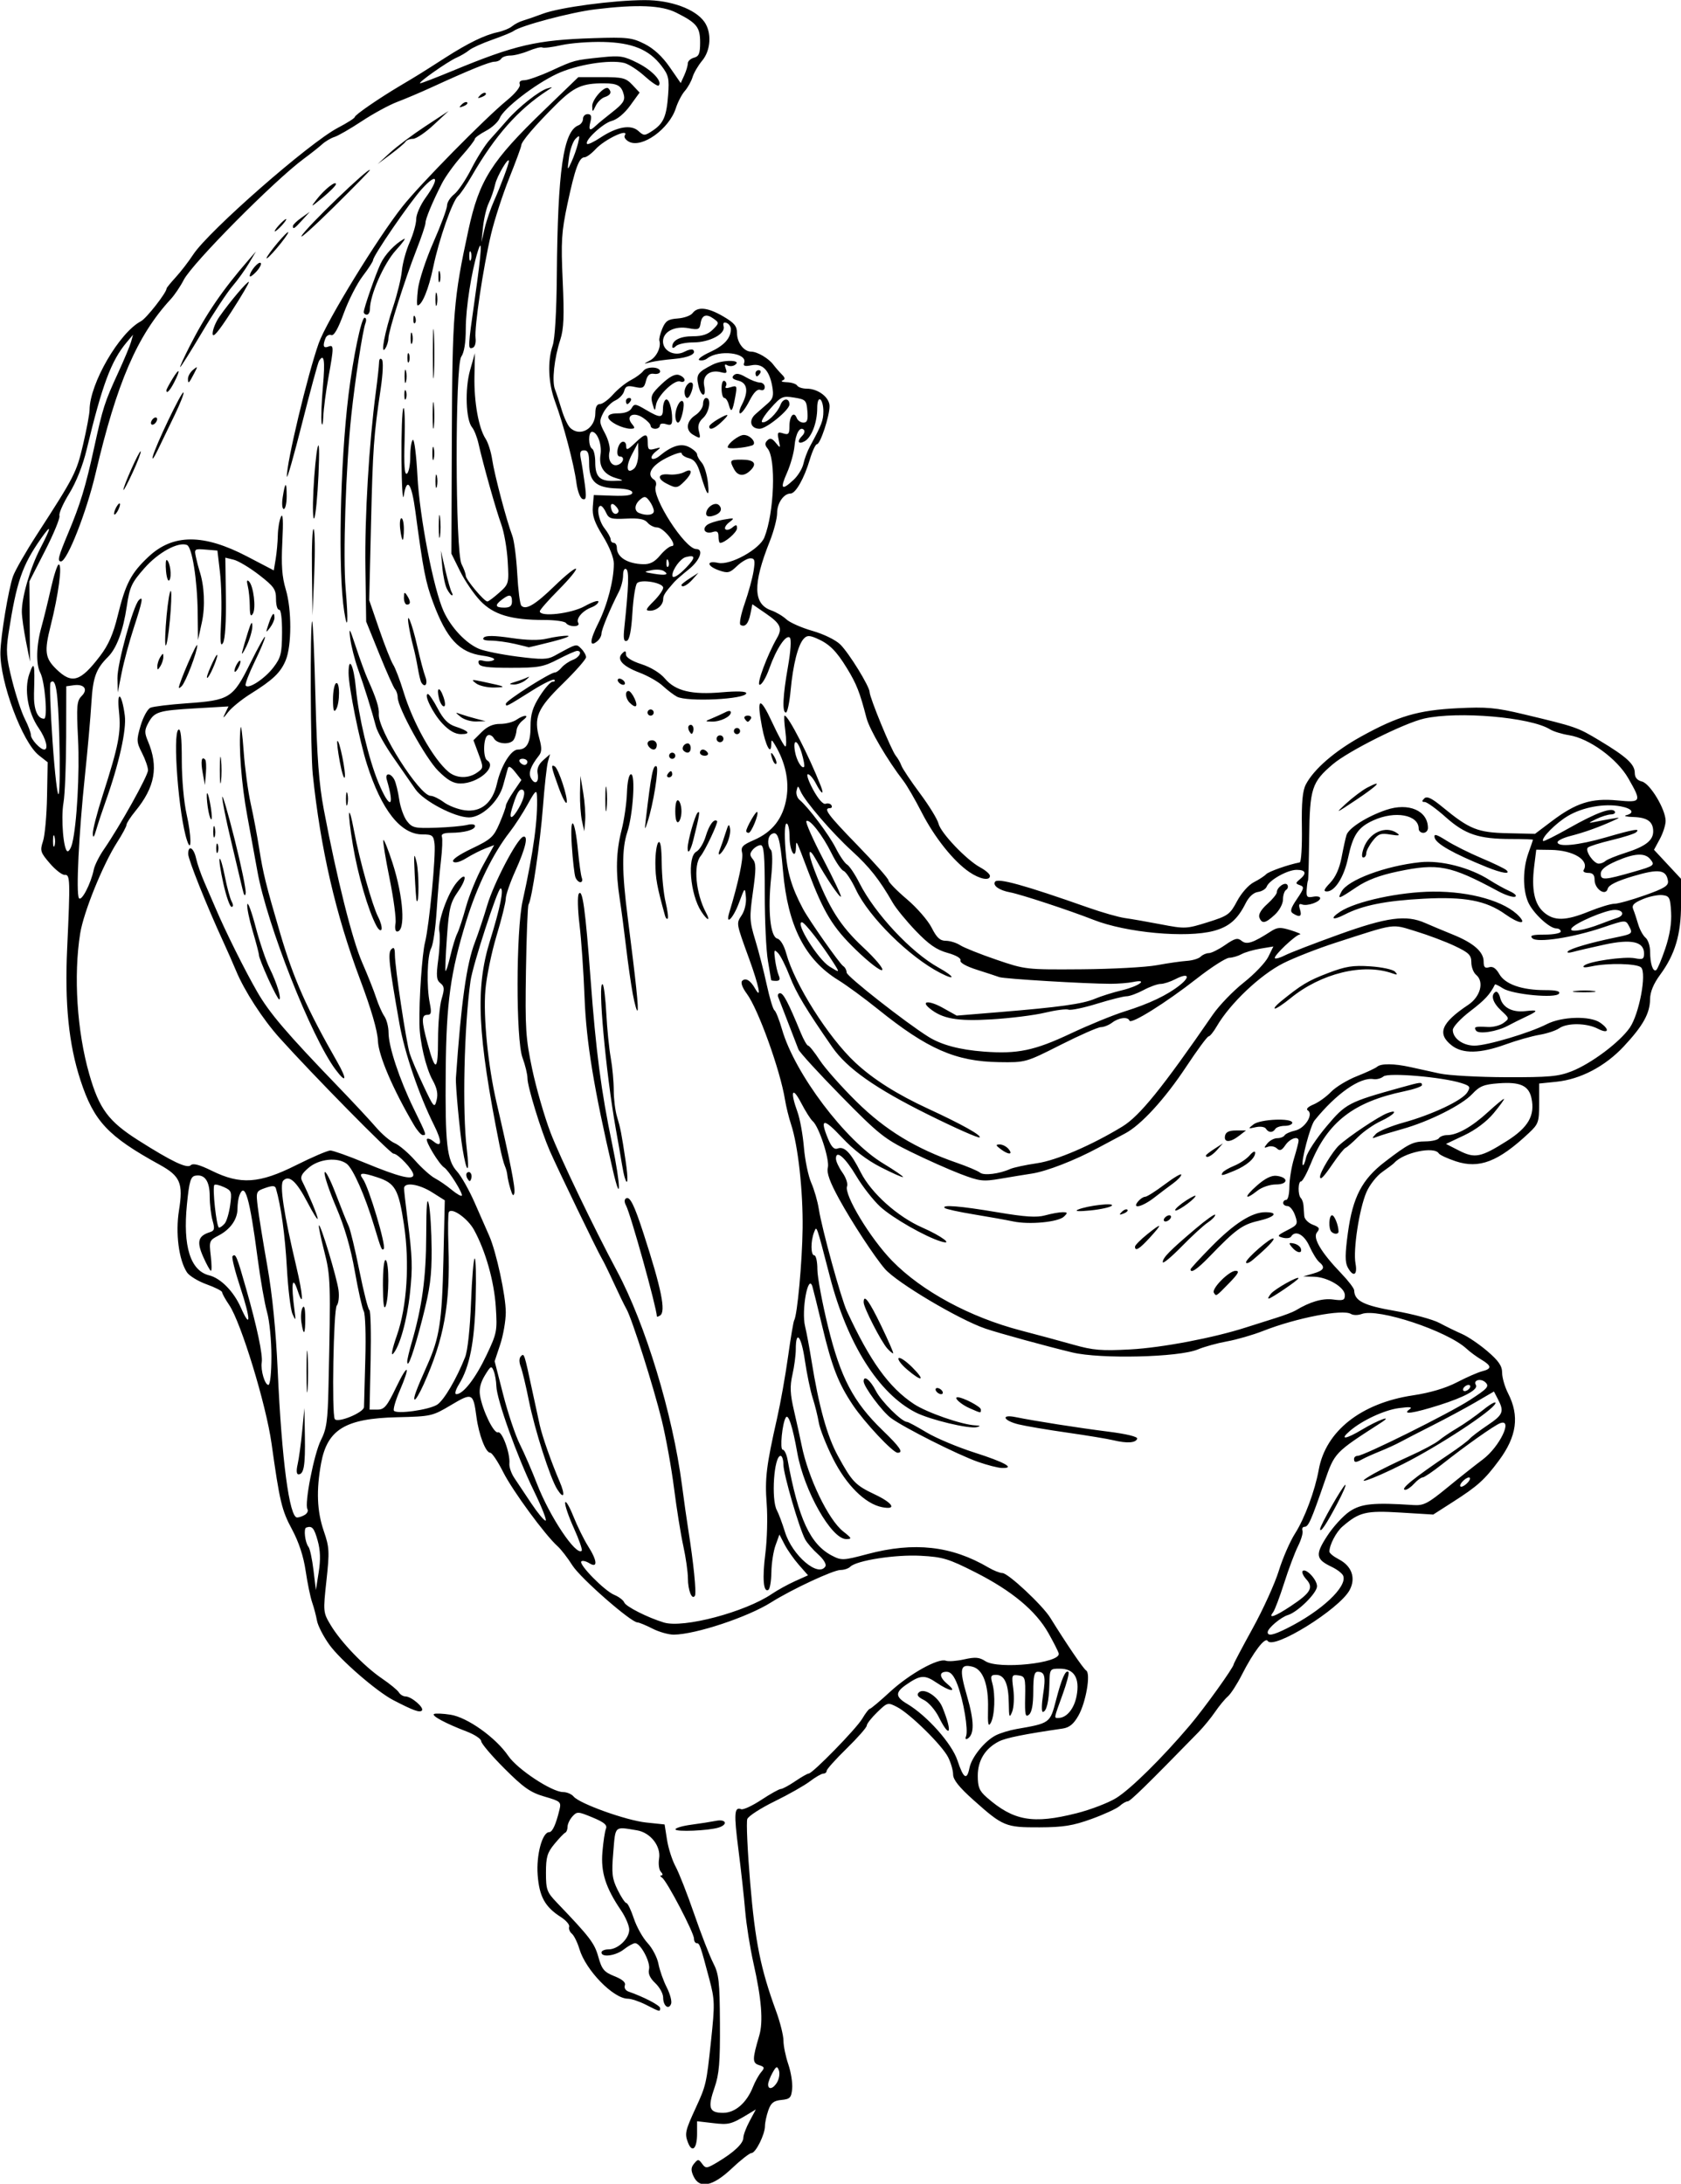 <?xml version="1.0" encoding="UTF-8"?>
<svg version="1.1" viewBox="0 0 510.94 663.75" xmlns="http://www.w3.org/2000/svg">
<path d="m210.78 661.43c-0.818-1.795-0.772-2.658 0.205-3.835 1.159-1.396 1.355-1.39 2.43 0.081 1.089 1.49 1.414 1.453 4.737-0.536 4.978-2.979 7.786-5.648 7.786-7.4 0-0.82 0.856-3.088 1.902-5.04l1.902-3.549-2.017 1.22c-5.511 3.333-6.131 3.5-10.929 2.941l-4.922-0.573v3.824c0 4.546-1.511 5.951-2.788 2.593-1.006-2.645-0.799-3.562 2.339-10.377 3.192-6.933 3.301-7.409 4.687-20.457 1.19-11.209 1.156-12.473-0.507-18.75-2.742-10.346-2.954-10.95-3.84-10.95-0.455 0-0.828-0.622-0.828-1.383 0-1.805-8.275-17.618-9.691-18.519-0.6-0.382-0.69-0.7-0.2-0.708 0.49-8e-3 0.419-0.486-0.157-1.062s-0.829-2.401-0.56-4.055c0.612-3.773-2.631-7.906-6.735-8.581-6.942-1.142-6.504-1.547-7.19 6.653-0.545 6.515-0.369 8.024 1.338 11.484 1.081 2.191 2.279 3.984 2.662 3.984s1.392 2.096 2.243 4.659 2.735 5.93 4.187 7.484c1.452 1.554 2.934 4.395 3.294 6.313 0.36 1.918 1.492 5.13 2.516 7.138 1.024 2.008 1.625 4.269 1.335 5.025-0.747 1.946-2.416 0.621-2.416-1.917 0-1.169-1.077-3.137-2.393-4.373-1.6-1.504-2.232-2.89-1.906-4.186 0.533-2.125-2.553-7.956-4.211-7.956-0.571 0-2.11 0.844-3.421 1.875-2.491 1.959-6.818 2.554-6.818 0.938 0-0.516 0.975-0.938 2.167-0.938 2.857 0 6.271-3.266 6.271-5.999 0-1.197-1.114-3.817-2.476-5.823-4.682-6.895-6.183-11.576-5.678-17.709 0.255-3.094 0.737-6.299 1.073-7.122 0.463-1.137-0.51-1.962-4.051-3.434-4.423-1.838-4.737-1.854-6.139-0.304-0.813 0.898-1.478 2.303-1.478 3.122 0 0.819-0.316 1.629-0.703 1.801-0.387 0.172-1.863 1.716-3.281 3.431-2.179 2.636-2.578 3.989-2.578 8.741 0 5.153 0.275 5.909 3.3 9.069 10.087 10.537 11.446 12.315 12.621 16.51 1.066 3.808 1.733 4.607 4.898 5.874 2.443 0.978 3.495 1.905 3.158 2.784-0.283 0.739 0.209 1.57 1.119 1.89 4.726 1.662 9.594 4.202 9.594 5.006 0 1.201 0.039 1.21-4.219-0.961-2.023-1.031-4.538-1.878-5.589-1.881-4.375-0.014-12.768-8.619-14.702-15.073-0.609-2.031-1.646-4.141-2.305-4.688-0.659-0.547-1.028-1.491-0.818-2.098 0.209-0.607-0.941-1.947-2.555-2.978-4.803-3.067-6.526-6.202-7.024-12.778-0.459-6.069 1.406-13.003 3.498-13.003 0.976 0 2.04-2.309 3.119-6.768 0.587-2.426 0.368-2.621-4.537-4.047-4.277-1.244-6.352-2.696-12.198-8.542-3.874-3.874-7.044-7.608-7.044-8.297 0-0.689-1.991-2.014-4.424-2.943-6.354-2.427-10.775-4.796-9.913-5.313 0.409-0.245 2.659-0.151 5.001 0.21 5.125 0.79 13.774 6.955 17.568 12.524 2.777 4.076 13.263 10.989 16.668 10.989 1.133 0 2.563 0.608 3.18 1.35 1.817 2.189 15.99 7.268 22.058 7.905l5.606 0.588 0.739 4.688c0.406 2.578 1.574 6.22 2.595 8.092 1.021 1.873 3.568 8.368 5.659 14.433 2.091 6.066 4.69 12.76 5.774 14.876 1.739 3.395 1.981 5.56 2.056 18.379 0.069 11.845-0.234 15.448-1.639 19.488-2.152 6.184-1.64 7.699 2.601 7.699 3.675 0 7.167-3.042 9.091-7.919 0.621-1.574 1.723-3.562 2.45-4.418 1.159-1.366 1.083-1.631-0.625-2.173-2.067-0.656-2.058-1.754 0.076-8.999 1.239-4.207 0.686-11.13-1.754-21.96-1.046-4.641-2.184-11.812-2.529-15.938s-1.265-12.462-2.043-18.526c-1.423-11.09-1.284-13.169 0.826-12.359 0.63 0.242 3.396-1.042 6.146-2.853 2.75-1.811 5.408-3.293 5.906-3.293 0.498 0 2.458-1.055 4.355-2.344 1.897-1.289 3.746-2.344 4.108-2.344 1.188 0 14.461-13.595 16.282-16.677 0.978-1.656 2.022-3.011 2.319-3.011s3.054-2.317 6.126-5.149c5.92-5.458 14.68-10.339 16.975-9.458 0.757 0.29 3.259 0.106 5.56-0.41 3.38-0.757 4.618-0.653 6.44 0.541 3.969 2.6 22.98 0.607 22.301-2.339-0.135-0.587-1.549-3.375-3.141-6.197-3.835-6.795-11.125-12.858-22.217-18.479-8.132-4.121-9.87-4.646-16.584-5.013-7.671-0.419-19.509 1.419-21.414 3.324-0.546 0.546-1.879 0.992-2.963 0.992-2.195 0-14.848 5.903-21.061 9.825-7.13 4.501-22.939 9.751-29.597 9.829-1.567 0.018-4.504-0.81-6.526-1.842s-4.068-1.875-4.545-1.875c-1.963 0-17.316-13.446-19.751-17.299-1.446-2.288-3.48-4.921-4.519-5.852-3.83-3.43-13.688-16.866-16.547-22.552-1.62-3.223-3.384-5.859-3.918-5.859-1.387 0-3.476-5.446-4.209-10.973-0.961-7.247-1.253-7.379-7.758-3.504-5.62 3.348-6.027 3.439-16.357 3.678-15.7 0.363-21.216 3.71-23.099 14.017-1.501 8.216-1.244 14.576 0.833 20.612 1.687 4.903 1.757 6.219 0.798 15.002-1.033 9.464-1.012 9.693 1.262 13.507 3.088 5.178 10.199 12.59 15.605 16.265 2.415 1.642 4.729 3.542 5.141 4.221 0.412 0.68 1.315 1.236 2.006 1.236 1.808 0 5.814 3.457 4.978 4.296-0.677 0.679-2.595-0.021-8.671-3.168-5.026-2.603-16.109-12.208-19.446-16.853-1.791-2.493-3.479-5.775-3.751-7.294s-0.935-4.027-1.474-5.574c-0.538-1.547-1.426-5.852-1.972-9.567-0.654-4.447-2.078-8.771-4.168-12.656-3.096-5.757-3.731-8.425-6.199-26.058-1.664-11.888-9.279-36.8-12.863-42.081-1.187-1.749-2.158-3.501-2.158-3.893 0-0.392-2.117-1.474-4.705-2.405-2.588-0.931-5.282-2.572-5.986-3.647-2.477-3.78-3.527-11.909-2.428-18.79 1.329-8.317 0.424-10.458-5.885-13.93-15.746-8.665-19.968-13.171-24.053-25.674-3.572-10.931-4.819-23.279-4.044-40.049 0.959-20.758 0.903-22.521-0.71-22.356-0.773 0.079-2.814-1.49-4.535-3.486-2.892-3.354-3.051-3.867-2.098-6.754 0.567-1.718 1.118-7.821 1.224-13.562l0.193-10.438-2.68-2.108c-5.011-3.942-11.844-22.277-11.683-31.349 0.087-4.894 2.437-19.058 3.822-23.037 0.605-1.738 3.871-7.445 7.256-12.68 11.477-17.748 12.04-18.845 14.042-27.374 1.077-4.586 1.967-9.341 1.978-10.566 0.071-8.017 9.019-23.446 15.614-26.925 1.681-0.887 7.803-8.716 7.803-9.979 0-0.2 1.26-1.743 2.8-3.429 1.54-1.686 3.915-4.771 5.277-6.855 4.704-7.195 35.298-33.99 44.017-38.552 2.801-1.466 5.093-2.927 5.093-3.248 0-0.638 7.386-5.719 14.062-9.675 4.981-2.951 6.164-3.687 13.457-8.367 6.909-4.433 11.995-6.91 15.88-7.736 1.654-0.351 3.639-1.165 4.413-1.808s2.25-1.412 3.281-1.708c1.031-0.296 3.773-1.249 6.094-2.117 5.165-1.932 21.422-4.103 30.938-4.132 7.913-0.024 15.415 2.716 18.158 6.631 2.265 3.234 1.952 8.618-0.686 11.773-1.218 1.458-2.533 3.705-2.92 4.994-0.388 1.289-1.448 3.188-2.357 4.219-0.908 1.031-2.134 3.382-2.722 5.224-2.023 6.327-10.347 12.286-14.248 10.198-1.012-0.542-1.592-1.385-1.29-1.875 1.506-2.437-6.055 1.098-8.864 4.145-1.25 1.355-2.764 2.465-3.365 2.465-1.646 0-2.906 3.447-5.182 14.176-1.817 8.567-1.99 11.366-1.441 23.408 0.486 10.671 0.328 14.586-0.72 17.812-1.866 5.746-2.606 12.633-1.629 15.147 0.452 1.162 1.373 3.962 2.048 6.221 0.674 2.26 1.803 4.685 2.508 5.391 3.022 3.022 7.711 0.34 7.711-4.41 0-1.809 0.477-2.745 1.399-2.745 0.769 0 2.562-1.308 3.984-2.907 1.422-1.599 3.851-3.562 5.398-4.363 1.547-0.801 3.258-2.064 3.803-2.807 1.08-1.474 5.227-1.284 5.098 0.233-0.044 0.516-0.89 0.808-1.881 0.649-1.278-0.204-1.979 0.422-2.415 2.159-0.538 2.144-0.956 2.372-3.377 1.84-2.249-0.494-2.853-0.263-3.247 1.242-0.266 1.017-1.482 2.304-2.703 2.861-1.221 0.556-2.852 2.234-3.625 3.729-1.289 2.493-1.248 3.012 0.493 6.261 1.049 1.958 1.675 4.434 1.399 5.534-0.657 2.617 0.722 4.74 2.609 4.016 1.681-0.645 2.051-2.51 0.498-2.51-1.374 0-0.689-3.978 0.768-4.458 0.645-0.212 1.172 0.361 1.172 1.274 0 1.384 0.437 1.241 2.629-0.859 3.271-3.134 3.933-3.153 3.933-0.112 0 2.043 0.319 2.319 2.109 1.826 2.043-0.562 2.052-0.535 0.303 0.865-0.994 0.795-1.524 1.728-1.178 2.074 0.346 0.346 1.37 0.016 2.275-0.734 3.854-3.19 6.665-4.016 9.146-2.688 1.289 0.69 2.344 1.677 2.344 2.194 0 0.517 0.631 1.637 1.401 2.488 0.771 0.852 1.625 3.627 1.897 6.168 0.54 5.028-0.31 3.945-2.389-3.046-0.841-2.827-1.78-4.069-3.381-4.471-1.219-0.306-2.217-0.977-2.217-1.492 0-0.514-2.109 0.133-4.688 1.44-4.589 2.326-6.133 5.09-3.686 6.602 0.551 0.34 0.771 1.221 0.488 1.956-1.265 3.298 8.901 19.098 12.288 19.098 2.409 0 1.159 3.464-2.225 6.16-1.896 1.511-3.9 3.259-4.453 3.886-2.766 3.132-3.35 4.038-3.35 5.196 0 1.798-1.955 3.508-4.01 3.508-1.477 0-1.297-0.463 1.125-2.885 1.587-1.587 2.885-3.43 2.885-4.096 0-1.509-6.643-2.689-7.924-1.407-0.516 0.516-1.159 4.585-1.429 9.042-0.33 5.451-0.889 8.236-1.707 8.506-0.927 0.306-1.102-0.681-0.735-4.144 1.313-12.411 1.463-17.104 0.565-17.659-0.559-0.345-0.957 0.444-0.957 1.897 0 1.369-0.576 3.609-1.28 4.977-2.646 5.145-5.283 11.489-5.283 12.711 0 0.697-0.566 1.736-1.258 2.311-2.467 2.047-2.365-0.183 0.247-5.38 2.772-5.517 4.761-13.121 4.761-18.196 0-1.78-1.345-5.162-3.338-8.39-2.574-4.171-3.271-6.212-3.047-8.924l0.291-3.516 5.859 0.199c4.077 0.138 5.859-0.147 5.858-0.938-6.5e-4 -0.722-1.732-1.19-4.748-1.281-6.252-0.189-8.376-2.091-8.376-7.502 0-3.135-0.351-4.073-1.523-4.073-1.176 0-1.401 0.611-0.987 2.681 0.295 1.475 0.831 4.905 1.192 7.624 0.532 4.013 0.409 4.861-0.653 4.508-0.759-0.252-1.562-2.371-1.912-5.046-0.719-5.5-3.926-17.67-6.473-24.568-2.073-5.614-2.355-12.252-0.725-17.08 0.67-1.984 1.164-10.295 1.254-21.088 0.269-32.201 1.977-44.054 6.603-45.829 0.743-0.285 1.35-1.164 1.35-1.954s0.641-1.436 1.424-1.436c1.051 0 1.27 0.614 0.836 2.344-0.654 2.607-0.193 2.929 1.657 1.158 0.681-0.652 2.991-2.554 5.133-4.226 3.08-2.405 3.784-3.481 3.364-5.143-0.703-2.781-1.891-3.476-5.969-3.494-6.716-0.028-9.188 1.069-14.661 6.506-6.332 6.291-10.535 11.209-10.535 12.328 0 0.44-1.649 4.922-3.664 9.96-2.015 5.038-4.511 12.746-5.545 17.129-2.405 10.189-5.089 28.224-4.691 31.517 0.174 1.438-0.201 2.709-0.865 2.933-1.519 0.511-1.504 0.179 0.688-15.258 2.024-14.247 2.29-18.645 0.85-14.035-1.929 6.176-3.647 17.226-3.647 23.463-1e-4 4.265-0.484 7.279-1.372 8.547-1.927 2.751-1.838 59.361 0.099 63.072 0.694 1.33 1.264 2.904 1.267 3.499 7e-3 1.171 5.595 7.825 6.572 7.825 0.328 0 1.942-1.201 3.587-2.67 2.943-2.628 2.984-2.779 2.586-9.609-0.223-3.817-1.101-8.838-1.952-11.158-1.579-4.305-5.52-18.285-6.932-24.592-0.431-1.924-1.302-4.123-1.936-4.887-1.901-2.29-2.229-11.677-0.609-17.396l1.461-5.156-0.136 7.031c-0.151 7.791 1.268 15.741 3.387 18.979 0.761 1.163 1.664 4.013 2.006 6.334 0.668 4.531 4.418 18.736 6.102 23.113 0.565 1.468 1.245 6.676 1.512 11.575 0.267 4.898 0.822 9.265 1.234 9.703 1.359 1.446 4.23-0.259 10.184-6.049 3.233-3.144 6.126-5.469 6.429-5.166 0.303 0.303-2.045 3.163-5.218 6.356-3.173 3.193-5.769 6.151-5.769 6.575 0 1.82 9.552 0.731 13.648-1.556 2.291-1.279 4.165-1.901 4.165-1.383 0 0.518-0.967 1.31-2.148 1.759-2.727 1.037-4.757 3.45-3.971 4.721 0.343 0.555-0.206 0.979-1.27 0.979-1.031 0-2.136-0.422-2.454-0.938-0.319-0.516-3.276-0.938-6.572-0.938-10.093 0-15.433-1.59-19.458-5.795-1.941-2.028-4.718-6.089-6.171-9.024l-2.641-5.337 0.134-35.625c0.14-37.183 0.522-41.936 5.053-62.812 3.275-15.092 6.904-20.833 22.961-36.328l10.444-10.078 7.102-3.56e-4c6.366-3.2e-4 7.331 0.243 9.306 2.346l2.204 2.346-2.864 3.953c-1.738 2.4-3.947 4.234-5.62 4.668-2.669 0.692-8.412 6.06-7.48 6.992 0.253 0.253 2.088-0.617 4.077-1.933 5-3.309 9.249-4.053 11.501-2.014 1.67 1.511 1.91 1.511 4.231-0.01 3.402-2.229 4.333-4.334 4.823-10.905 0.374-5.011 0.141-6.039-1.999-8.846-3.807-4.991-8.866-7.073-17.702-7.286-4.169-0.1-9.889 0.332-12.712 0.961-2.822 0.629-5.441 0.952-5.818 0.719-0.378-0.233-2.233 0.222-4.123 1.012-1.89 0.79-4.415 1.436-5.611 1.436-1.196 0-2.435 0.422-2.753 0.938s-1.24 0.938-2.047 0.938c-1.474 0-7.716 2.538-19.046 7.743-3.352 1.54-8.084 3.55-10.517 4.468-2.433 0.917-7.285 3.556-10.781 5.864-3.497 2.308-7.232 4.463-8.302 4.79-1.069 0.327-2.757 1.327-3.751 2.224-0.994 0.896-3.494 2.873-5.556 4.392-8.967 6.606-33.96 31.824-36.527 36.854-0.985 1.93-2.762 4.563-3.951 5.852-10.2 11.064-16.385 25.411-22.835 52.969-2.753 11.759-8.639 26.719-10.513 26.719-1.179 0-0.824-1.395 2.181-8.575 3.732-8.915 5.295-14.067 7.924-26.113 2.641-12.101 3.141-13.659 7.277-22.663 1.818-3.957 3.581-8.176 3.918-9.375l0.613-2.18-1.967 2.344c-4.7 5.601-7.42 12.9-12.151 32.612-1.151 4.794-3.172 9.886-5.279 13.301-1.878 3.043-3.22 6.087-2.981 6.763 0.239 0.676-1.721 5.449-4.356 10.605l-4.79 9.375 0.195 24.375-1.212-6.094c-0.666-3.352-1.238-7.376-1.27-8.944-0.089-4.385 2.533-13.446 5.606-19.377 3.466-6.69 3.535-7.735 0.195-2.97-5.707 8.142-7.427 13.16-9.827 28.669-0.842 5.443-0.7 7.372 1.064 14.403 1.12 4.465 2.864 9.742 3.876 11.725 1.012 1.984 1.84 4.191 1.84 4.905 0 1.295 2.864 4.401 4.058 4.401 1.377 0 0.504-3.361-1.7-6.541-3.282-4.736-4.487-11.803-2.813-16.5 1.47-4.127 1.681-3.23 1.402 5.986-0.144 4.77 1.013 7.681 3.053 7.681 1.188 0 0.252-11.373-1.152-13.996-1.348-2.519-1.216-8.232 0.318-13.725 0.71-2.543 2.025-7.893 2.922-11.889 0.897-3.996 1.962-7.266 2.366-7.266 1.154 0-0.046 9.074-2.476 18.713-1.942 7.706-1.676 9.75 1.7 13.051 4.794 4.687 7.33 3.929 13.384-4.002 2.502-3.277 3.968-6.63 5.318-12.159 2.392-9.797 4.038-12.951 9.372-17.959 7.447-6.992 16.702-7.015 29.991-0.075l8.087 4.223 0.574-3.474c0.316-1.911 0.609-5.162 0.651-7.224 0.042-2.062 0.476-4.594 0.964-5.625 0.593-1.251 0.728 1.271 0.408 7.582-0.363 7.144-0.107 10.698 1.044 14.531 1.837 6.12 1.82 17.146-0.035 21.573-1.556 3.715-3.86 5.914-10.627 10.143-2.7 1.687-5.782 4.188-6.849 5.557-1.559 2-1.74 2.076-0.921 0.387l1.018-2.102-10.107 0.59c-11.3 0.66-12.436 1.019-14.315 4.531-1.117 2.088-1.126 2.929-0.056 5.463 3.274 7.754 2.154 13.951-3.841 21.256-1.472 1.793-2.676 3.655-2.676 4.137 0 0.482-1.275 2.863-2.833 5.291-4.327 6.743-10.212 21.254-11.247 27.732-2.057 12.876-0.973 29.72 2.75 42.74 3.027 10.587 5.841 14.379 14.954 20.159 10.227 6.486 14.804 8.658 15.911 7.552 0.687-0.687 2.627-0.173 6.427 1.7 8.659 4.27 14.426 3.882 25.603-1.722 4.896-2.455 9.575-4.459 10.395-4.453 0.821 6e-3 5.462 1.655 10.312 3.664 10.519 4.357 14.914 5.458 14.914 3.739 0-1.476-4.666-6.454-6.05-6.454-0.955 0-24.686-24.112-34.65-35.208-5.082-5.659-10.639-14.242-13.18-20.357-0.906-2.181-2.691-6.23-3.966-8.996-4.961-10.765-10.592-24.86-10.592-26.514 0-2.873 1.678-1.955 2.395 1.31 0.368 1.676 1.501 4.945 2.518 7.266 1.017 2.321 2.566 5.907 3.442 7.969 2.955 6.955 8.807 18.708 12.602 25.312 3.729 6.49 8.989 12.649 24.815 29.062 4.475 4.641 9.582 10.125 11.349 12.188s4.318 4.221 5.668 4.797c1.35 0.576 4.122 2.934 6.16 5.241 2.038 2.307 4.76 4.746 6.049 5.421 1.289 0.675 3.557 2.236 5.04 3.47 1.483 1.234 2.884 2.055 3.115 1.824 0.522-0.522-3.962-7.712-5.342-8.565-1.518-0.938-5.838-8.068-5.247-8.66 0.283-0.283 1.167 0.028 1.965 0.691 2.617 2.172 2.697 0.093 0.188-4.92-4.544-9.081-8.95-22.01-10.511-30.848-3.207-18.156-3.57-21.496-2.456-22.61 0.789-0.789 1.065-0.352 1.078 1.705 0.024 3.828 3.431 26.516 4.498 29.953 0.48 1.547 2.366 5.977 4.191 9.844 3.148 6.67 3.353 6.894 3.992 4.366 0.48-1.901 0.127-3.649-1.23-6.094-2.032-3.661-3.906-11.643-3.996-17.022-0.128-7.575 0.817-21.361 1.703-24.844 1.261-4.96 3.329-26.43 2.889-29.994-0.312-2.528-0.68-2.807-3.699-2.812-6.598-0.011-12.4-7.359-16.841-21.325-2.297-7.224-5.581-23.523-5.585-27.721-5e-3 -5.489 1.578-2.326 2.203 4.403 0.816 8.783 3.912 21.789 6.886 28.934 3.454 8.297 5.082 7.691 2.519-0.938-0.633-2.132 1.193-2.132 2.299 0 0.468 0.902 1.137 3.615 1.487 6.028 0.35 2.413 1.421 5.385 2.38 6.604 1.592 2.024 2.354 2.196 8.776 1.98 3.868-0.13 8.125-0.511 9.459-0.846 1.388-0.348 2.426-0.211 2.426 0.321 0 1.153-3.209 2.056-7.366 2.073-2.123 8e-3 -3.004 0.394-2.708 1.185 0.241 0.645 0.114 3.914-0.284 7.266-0.398 3.352-0.99 10.268-1.316 15.37-0.326 5.102-1.071 10.165-1.655 11.25-1.222 2.271-1.454 11.578-0.417 16.739 0.573 2.85 0.432 3.516-0.742 3.516-1.844 0-1.824 1.777 0.097 8.845 2.356 8.667 3.142 8.346 3.142-1.283 0-4.813 0.491-10.39 1.091-12.393 0.919-3.068 0.861-3.825-0.367-4.796-1.211-0.958-1.321-2.186-0.649-7.247 0.445-3.352 0.591-7.188 0.324-8.524-0.563-2.826 2.542-11.552 5.27-14.812 2.997-3.58 3.307-1.45 0.4 2.745-2.332 3.364-2.731 5.008-3.36 13.827-0.393 5.505-0.578 10.145-0.411 10.312 0.167 0.167 0.828-1.935 1.47-4.67s1.573-5.757 2.069-6.717c0.496-0.959 1.701-4.627 2.677-8.15 0.976-3.523 3.299-9.177 5.16-12.565l3.385-6.159-2.66 1.011c-1.463 0.556-4.067 1.881-5.786 2.943-1.908 1.179-3.463 1.595-3.991 1.067s1.66-2.071 5.617-3.96c5.857-2.797 6.67-3.533 8.433-7.631 1.073-2.494 1.951-4.926 1.951-5.403 0-0.477 1.062-2.432 2.36-4.345l2.36-3.478-1.879-2.388c-1.31-1.666-1.992-2.001-2.253-1.106-0.206 0.705-0.85 3.036-1.431 5.179-1.31 4.834-6.504 9.696-10.356 9.696-4.338 0-13.875-5.013-16.299-8.568-1.182-1.733-4.184-6.056-6.672-9.608-2.488-3.551-4.871-7.77-5.295-9.375-1.312-4.963-3.525-12.055-5.479-17.558-1.028-2.896-2.096-7.114-2.373-9.375-0.431-3.518-0.182-3.132 1.732 2.675 1.23 3.732 2.856 8.162 3.613 9.844 2.549 5.658 3.507 8.672 3.354 10.558-0.383 4.724 12.385 24.844 15.766 24.844 0.751 0 2.549 0.875 3.996 1.945 1.447 1.07 4.307 2.17 6.355 2.445 4.953 0.664 8.478-2.256 9.789-8.111 1.195-5.334 4.269-10.34 6.351-10.34 2.735 0 3.861-2.052 3.861-7.035 0-3.699 0.634-5.785 2.792-9.188 1.536-2.421 3.293-4.402 3.906-4.402s0.853-0.261 0.534-0.581c-0.319-0.319-3.237 1.082-6.484 3.114-8.346 5.223-8.247 5.174-8.247 4.155 0-0.932 13.456-9.501 14.918-9.501 0.434 0 1.351-0.677 2.038-1.504 0.686-0.827 2.215-1.871 3.396-2.321 2.087-0.794 3.009-2.738 1.297-2.738-0.468 0-3.084 1.16-5.814 2.578-4.443 2.308-5.943 2.578-14.3 2.578-7.173 0-9.44-0.305-9.78-1.314-0.314-0.931 0.11-1.169 1.454-0.818 1.043 0.273 2.42 0.173 3.058-0.222 0.689-0.426-0.699-0.978-3.412-1.357-7.053-0.986-10.861-5.095-14.984-16.171-2.28-6.125-2.995-9.801-5.376-27.657-1.156-8.668-2.594-10.604-3.534-4.758-0.314 1.951-0.624-2.992-0.689-10.985-0.065-7.992 0.191-15.02 0.57-15.618 0.379-0.598 0.546 3.774 0.371 9.716-0.224 7.622-0.017 10.617 0.703 10.172 0.561-0.347 1.021-2.691 1.021-5.208s0.358-4.798 0.794-5.068c0.437-0.27 1.062 4.662 1.389 10.96 0.65 12.513 4.911 34.496 7.987 41.2 2.263 4.933 6.783 9.712 10.747 11.363 1.643 0.685 6.912 1.747 11.708 2.36 7.42 0.949 9.097 0.908 11.25-0.273 6.84-3.754 6.558-3.679 8.098-2.14 0.805 0.805 1.464 1.971 1.464 2.592s-3.193 4.249-7.095 8.064c-7.765 7.591-8.881 10.226-7.085 16.731 0.759 2.749 0.724 4.006-0.141 5.101-2.572 3.257-3.289 5.329-2.396 6.925 1.207 2.157 2.503 1.187 1.991-1.491-0.272-1.424 0.299-2.787 1.679-4.007l2.092-1.849-0.648 2.344c-0.357 1.289-1.038 7.482-1.513 13.762-0.826 10.906-3.338 27.925-4.367 29.591-0.268 0.433-0.622 9.523-0.788 20.201-0.272 17.492-0.084 20.446 1.899 29.84 1.211 5.734 3.706 14.382 5.544 19.219 2.788 7.333 13.171 28.968 20.191 42.074 8.681 16.205 16.964 43.48 19.789 65.156 0.605 4.641 1.47 10.758 1.924 13.594 1.578 9.87 2.515 19.19 2.011 20.005-0.89 1.441-2.118-1.604-2.133-5.289-8e-3 -1.961-0.638-6.39-1.4-9.844-0.762-3.453-2.028-11.341-2.814-17.529-0.785-6.188-2.46-15.469-3.72-20.625-2.503-10.237-9.097-31.022-10.74-33.851-0.566-0.975-2.287-4.516-3.824-7.867s-3.189-6.727-3.67-7.5c-1.165-1.872-13.53-27.462-15.854-32.812-2.655-6.113-6.741-19.423-6.741-21.962 0-1.198-0.683-4.024-1.518-6.28-2.022-5.463-1.98-38.493 0.06-47.696 3.297-14.873 4.665-24.909 4.345-31.875-0.091-1.978-0.53-1.579-2.814 2.565-1.489 2.7-3.947 6.497-5.462 8.438-5.07 6.492-9.934 16.435-13.159 26.902-4.859 15.77-6.113 24.833-6.298 45.532-0.201 22.485 0.34 27.332 3.43 30.726 1.28 1.406 3.712 5.72 5.404 9.587 1.692 3.867 3.66 8.345 4.373 9.952 2.149 4.839 5.067 18.331 5.046 23.33-0.011 2.578-0.777 6.97-1.703 9.76l-1.683 5.073 2.605 10.176c1.433 5.597 3.713 12.383 5.068 15.081 1.355 2.698 3.69 8.086 5.189 11.973 3.845 9.972 11.914 22.048 13.603 20.36 0.276-0.276-0.803-3.378-2.397-6.894-1.594-3.516-2.779-7.005-2.633-7.754s1.267 1.133 2.491 4.182c1.224 3.049 3.228 7.117 4.453 9.039 2.842 4.46 3.023 6.861 0.395 5.22-1.008-0.629-2.099-0.878-2.424-0.553-0.886 0.886 7.023 8.935 9.985 10.161 1.416 0.587 2.791 1.63 3.055 2.318 0.477 1.243 7.148 4.617 12.064 6.101 5.926 1.789 24.654-3.17 32.785-8.682 1.724-1.168 4.907-2.922 7.075-3.898l3.941-1.774-2.775-3.16c-1.526-1.738-3.482-4.526-4.347-6.195l-1.572-3.034-1.187 3.281c-0.653 1.805-1.219 5.471-1.258 8.148-0.039 2.677-0.445 5.098-0.902 5.38-1.531 0.946-1.897-3.468-0.923-11.109 0.531-4.167 0.709-10.951 0.395-15.076-0.583-7.657-0.11-11.536 3.181-26.069 1.028-4.541 2.52-12.921 3.315-18.622 0.795-5.701 1.631-10.665 1.857-11.031 0.956-1.547 2.447-17.785 2.569-27.968 0.137-11.477-1.389-25.211-3.513-31.623-0.683-2.062-1.514-5.438-1.846-7.5-1.437-8.922-8.126-27.503-11.575-32.153-1.381-1.862-1.952-3.43-1.437-3.945 1.041-1.041 2.515-0.162 3.938 2.348 2.051 3.617 1.172-0.812-1.77-8.914-4.07-11.211-4.001-10.806-2.286-13.424 0.893-1.362 1.428-3.699 1.256-5.486-0.296-3.081-0.317-3.063-2.124 1.809-1.759 4.742-4.22 7.123-2.906 2.812 2.717-8.916 4.306-16.344 3.868-18.089-0.437-1.74 0.133-2.355 3.56-3.838 5.721-2.476 8.925-6.634 9.946-12.904 0.844-5.188-0.381-10.805-3.497-16.028-1.016-1.703-1.121-1.72-1.147-0.179-0.06 3.589-1.738 0.397-2.829-5.381-1.694-8.979-0.639-9.394 3.138-1.237 1.851 3.996 3.64 7.266 3.978 7.266s0.333-2.109-8e-3 -4.688c-0.342-2.578-0.438-4.688-0.213-4.688 1.119 0 7.373 12.16 10.97 21.328 1.197 3.051 0.233 2.59-1.47-0.703-0.8-1.547-1.892-2.812-2.426-2.812s0.185 2.125 1.599 4.723c1.555 2.857 3.048 4.54 3.779 4.26 0.664-0.255 1.457-0.06 1.762 0.433 0.305 0.493 0.107 0.897-0.439 0.897-2.135 0-0.65 2.001 8.382 11.296 5.156 5.306 9.391 10.103 9.411 10.66 0.02 0.557 2.527 3.122 5.571 5.7 3.044 2.578 6.44 6.481 7.547 8.672 1.542 3.053 2.549 3.984 4.306 3.984 1.261 0 3.228 0.608 4.37 1.351 1.142 0.743 6.084 2.72 10.983 4.393 8.829 3.015 9.053 3.041 25.814 2.92 9.299-0.067 19.635-0.625 22.969-1.24 3.334-0.615 7.454-1.209 9.156-1.32 1.702-0.111 3.58-0.686 4.172-1.278 0.592-0.592 1.708-1.077 2.48-1.077 0.772 0 3.004-1.109 4.96-2.466 2.965-2.055 3.799-2.265 5.004-1.265 1.526 1.266 3.419 0.655 8.883-2.871 2.005-1.294 2.885-1.343 6.094-0.34 2.062 0.645 3.311 1.204 2.773 1.244-1.309 0.097-8.218 6.659-7.63 7.247 0.255 0.255 1.662-0.154 3.128-0.908 1.466-0.754 8.782-3.576 16.259-6.271 14.709-5.302 20.504-6.079 26.295-3.524 1.78 0.785 5.557 2.367 8.393 3.515 6.304 2.551 9.375 5.24 9.375 8.208 0 1.708 0.391 2.12 1.641 1.727 1.127-0.355 2.106 0.299 3.126 2.086 1.765 3.092 6.838 4.867 13.913 4.867 3.392 0 4.669 0.323 4.211 1.064-0.936 1.515-14.188 0.263-17.046-1.61-1.241-0.813-2.326-1.34-2.41-1.17-1.492 3.016-3.07 4.721-7.507 8.11-2.93 2.239-5.302 4.795-5.302 5.714 0 2.543 3.073 4.766 6.588 4.766 3.777 0 16.767-3.862 21.97-6.532 4.577-2.349 13.18-2.585 16.234-0.446 3.052 2.138 2.543 3.514-0.682 1.846-3.441-1.779-9.339-1.85-11.791-0.142-1.017 0.709-3.718 1.602-6.001 1.986-2.284 0.383-6.922 1.702-10.308 2.93-7.707 2.795-13.045 2.89-16.351 0.29-4.528-3.562-3.188-6.848 5.03-12.333 3.725-2.486 4.915-7.027 2.392-9.122-0.8-0.664-1.454-2.371-1.454-3.795 0-2.211-0.739-2.938-5.069-4.988-2.788-1.32-8.103-3.322-11.811-4.448-7.522-2.285-5.762-2.536-24.37 3.474-5.414 1.748-12.56 4.545-15.879 6.214-7.018 3.529-16.225 12.258-20.257 19.207-0.972 1.676-2.085 3.047-2.473 3.047-0.387 0-3.445 4.143-6.794 9.206-6.526 9.865-13.789 17.787-18.633 20.322-1.647 0.862-5.316 2.817-8.152 4.344-7.073 3.809-15.661 7.145-20.156 7.83-2.062 0.314-6.355 1.016-9.538 1.559-5.307 0.905-6.321 0.784-12.188-1.459-3.519-1.346-10.318-4.376-15.108-6.735-7.965-3.923-9.765-5.365-21.094-16.902-6.812-6.937-12.666-13.335-13.009-14.217-0.343-0.882-1.761-4.557-3.152-8.167-1.39-3.609-2.737-7.09-2.992-7.734-0.255-0.645 8e-3 -1.172 0.586-1.172 0.996 0 2.524 2.93 6.234 11.953 0.901 2.191 1.925 3.984 2.276 3.984 0.35 0 1.948 2.004 3.55 4.453 1.602 2.449 6.63 8.116 11.174 12.593 8.752 8.623 17.959 14.237 30.426 18.551 3.278 1.134 6.47 2.486 7.093 3.003 1.156 0.959 5.801 0.399 9.179-1.108 1.031-0.46 4.723-1.251 8.205-1.759 5.842-0.851 16.56-5.464 25.856-11.128 5.293-3.225 12.114-11.657 27.486-33.98 1.953-2.836 6.203-7.249 9.445-9.807s6.591-6.069 7.444-7.802l1.55-3.152-3.899 0.646c-2.145 0.355-4.743 1.113-5.774 1.683-1.031 0.571-2.719 1.068-3.75 1.105-1.031 0.037-5.468 2.882-9.859 6.324-9.364 7.338-20.008 13.993-20.454 12.787-0.47-1.271-3.202-0.964-5.257 0.59-1.001 0.757-2.538 1.376-3.415 1.376s-6.387 2.421-12.243 5.38c-10.643 5.378-10.651 5.38-18.767 5.258-13.125-0.198-21.723-3.963-36.792-16.11-4.076-3.286-9.492-7.255-12.034-8.819-10.143-6.241-15.349-16.488-16.792-33.052-0.895-10.274-1.588-12.497-3.524-11.3-1.24 0.766-1.336 3.564-0.165 4.785 0.503 0.525 0.532 3.972 0.07 8.391-1.052 10.068-0.253 17.993 1.871 18.548 0.954 0.25 2.061 2.089 2.726 4.53 2.542 9.335 12.799 25.543 20.992 33.172 5.464 5.088 12.683 9.653 22.237 14.062 9.926 4.581 16.163 8.056 15.553 8.665-0.314 0.314-7.422-2.835-15.796-6.997-15.92-7.912-24.508-13.964-28.994-20.429-8.017-11.556-10.982-16.496-12.936-21.552-1.195-3.094-2.786-6.258-3.535-7.031-1.198-1.237-1.311-1.011-0.939 1.875 0.233 1.805 0.744 4.019 1.135 4.922 0.511 1.177 0.286 1.641-0.795 1.641-0.829 0-1.509-0.105-1.512-0.234-3e-3 -0.129-0.445-2.766-0.983-5.859-0.538-3.094-0.971-12.27-0.963-20.391 0.011-11.746-0.244-14.766-1.246-14.766-0.693 0-1.785 0.633-2.427 1.406-0.934 1.125-0.922 1.701 0.055 2.879 1.001 1.206 1.006 3.002 0.029 9.904-1.103 7.793-1.049 8.905 0.714 14.699 1.049 3.448 2.615 9.544 3.48 13.548 0.865 4.004 1.917 7.492 2.336 7.752 0.42 0.259 1.462 2.89 2.317 5.845 3.881 13.42 19.22 33.748 30.701 40.685 3.502 2.116 6.227 3.986 6.057 4.156s-3.214-1.179-6.765-2.997c-4.278-2.192-8.28-5.263-11.867-9.107-5.562-5.961-6.761-5.78-4.088 0.618 0.979 2.343 1.837 3.201 2.824 2.822 2.061-0.791 4.008 1.202 7.036 7.2 3.197 6.334 11.194 13.513 18.733 16.817 5.824 2.552 9.685 5.43 5.657 4.216-4.73-1.426-14.688-7.117-18.404-10.52-2.112-1.934-5.386-6.109-7.275-9.279-3.449-5.787-6.229-8.183-6.229-5.368 0 0.807 0.883 2.707 1.962 4.223 1.079 1.516 1.717 3.396 1.417 4.177-0.981 2.557 7.099 15.913 13.733 22.697 9.005 9.21 23.616 17.107 39.137 21.151 4.898 1.276 12.07 3.216 15.938 4.309 6.003 1.698 8.539 1.906 17.344 1.426 9.607-0.524 25.332-3.518 35.156-6.693 2.32-0.75 6.328-2.019 8.906-2.82 2.578-0.801 5.32-1.84 6.094-2.307 4.422-2.674 8.203-3.778 11.451-3.342 3.04 0.408 3.549 0.218 3.549-1.323 0-2.374-5.216-5.492-9.375-5.603l-3.281-0.088 3.047-0.88c3.293-0.951 3.763-1.877 1.785-3.518-0.694-0.576-2.023-2.737-2.955-4.802-1.615-3.581-4.293-4.977-5.573-2.906-0.289 0.467-1.429 0.613-2.534 0.324-1.813-0.474-1.681-0.694 1.359-2.253 3.186-1.634 3.315-1.881 2.387-4.543-0.54-1.548-1.573-2.815-2.296-2.815-0.723 0-1.315-0.422-1.315-0.938 0-0.516 0.422-0.938 0.938-0.938 0.516 0 0.942-1.793 0.948-3.984 6e-3 -2.191 0.638-6.055 1.406-8.586 0.768-2.531 1.396-4.957 1.396-5.391 0-1.591-2.625-0.728-4.015 1.321-1.103 1.625-1.693 1.857-2.572 1.011-0.628-0.604-1.828-0.842-2.667-0.528-1.325 0.496-1.357 0.362-0.24-1.011 0.708-0.87 2.054-1.582 2.992-1.582 0.938 0 1.946-0.389 2.24-0.865 0.294-0.476 1.737-1.129 3.207-1.452 2.984-0.655 5.706-4.984 3.853-6.129-0.63-0.389 0.056-1.106 1.717-1.794 1.521-0.63 3.922-2.353 5.336-3.828s4.944-3.62 7.845-4.766c2.901-1.146 5.675-2.439 6.165-2.874 1.17-1.04 5.155-1.003 10.112 0.093 2.199 0.486 6.204 1.367 8.9 1.957 2.696 0.59 11.766 1.095 20.156 1.123 13.027 0.043 15.938-0.218 19.942-1.791 5.98-2.35 14.64-8.843 17.701-13.271 2.86-4.138 5.188-16.544 3.433-18.299-1.212-1.212-10.099-1.413-15.012-0.341-2.081 0.454-2.925 0.386-2.344-0.191 1.312-1.302 12.305-2.902 15.519-2.259 2.34 0.468 2.733 0.257 2.733-1.466 0-3.603-3.846-4.459-12.049-2.681-3.944 0.855-8.225 1.848-9.514 2.207-1.302 0.363-2.011 0.294-1.595-0.155 0.811-0.876 6.832-2.64 14.18-4.155 5.552-1.144 5.645-1.22 4.38-3.582-0.989-1.849-1.067-1.844-7.81 0.437-9.243 3.127-20.069 4.793-21.547 3.315-0.853-0.853 0.016-1.108 3.767-1.108 2.681 0 4.875-0.422 4.875-0.938 0-0.516-0.6-0.938-1.334-0.938-2.143 0-7.248-4.804-8.637-8.129-1.634-3.911-1.57-10.053 0.155-14.84 0.743-2.062 1.357-3.856 1.365-3.984 7e-3 -0.129-2.963-0.234-6.602-0.234-9.882 0-14.017-1.38-19.932-6.652-2.837-2.529-5.703-4.598-6.368-4.598-0.906 0-0.941-0.268-0.139-1.071 0.802-0.802 2.2-0.142 5.578 2.635 8.208 6.748 10.657 7.728 19.817 7.931l8.276 0.183 5.14-3.881c7.308-5.517 12.021-7.013 19.79-6.28 7.436 0.701 7.543 0.491 3.433-6.693-3.429-5.994-11.903-12.163-18.029-13.126-2.155-0.339-4.763-1.141-5.794-1.782-5.933-3.69-27.949-5.578-38.216-3.277-6.03 1.351-23.037 9.852-27.777 13.883-6.41 5.453-7.012 7.314-7.194 22.261-0.088 7.219-0.25 13.125-0.359 13.125-0.11 0-0.286 1.192-0.392 2.649-0.166 2.293 0.096 2.594 1.951 2.239 1.179-0.225 2.143-0.033 2.143 0.428 0 1.148-3.925 2.518-5.499 1.919-0.942-0.359-1.111 0.045-0.64 1.529 0.671 2.115-0.05 2.522-2.13 1.203-0.971-0.616-0.708-1.565 1.222-4.409 2.155-3.175 2.268-3.692 0.912-4.167-1.414-0.496-1.418-0.65-0.05-1.785 2.192-1.819 1.833-2.888-0.97-2.888-2.787 0-8.337 3.112-9.101 5.103-0.277 0.723-1.48 1.453-2.671 1.622-1.352 0.192-2.758 1.491-3.738 3.454-2.437 4.881-5.036 7.132-9.666 8.37-8.378 2.241-26.626 0.562-36.575-3.365-7.077-2.793-22.132-7.753-25.312-8.339-3.303-0.608-5.348-2.027-4.62-3.205 0.781-1.264 8.859 0.968 28.28 7.814 4.248 1.497 9.31 2.941 11.25 3.208 1.94 0.267 6.886 1.131 10.992 1.92 7.209 1.385 7.693 1.363 14.11-0.649 6.2-1.944 6.799-2.374 8.941-6.411 1.298-2.446 3.511-4.947 5.093-5.753 1.538-0.784 3.226-1.882 3.75-2.439 0.78-0.828 6.692-2.909 10.21-3.593 0.451-0.088 0.745-4.865 0.653-10.617-0.122-7.65 0.204-11.164 1.212-13.086 2.421-4.618 8.721-10.087 16.724-14.519 11.283-6.248 17.376-8.04 29.378-8.64 8.877-0.444 11.616-0.194 20.12 1.839 15.957 3.814 16.314 3.938 23.063 7.996 8.204 4.933 10.687 7.214 10.687 9.82 0 1.394 0.718 2.259 2.182 2.626 2.491 0.625 7.193 8.458 7.193 11.985 0 1.227-0.794 3.701-1.765 5.498l-1.765 3.267 8.217 8.826v7.811c0 9.066-1.816 15.172-6.341 21.326-2.038 2.771-3.047 5.22-3.074 7.457-0.051 4.326-2.141 8.075-7.997 14.345-5.657 6.057-13.131 9.981-20.448 10.736l-5.266 0.543v6.056c0 5.661-0.205 6.249-3.148 9.009-9.273 8.699-15.073 10.934-22.219 8.56-2.536-0.842-4.852-1.921-5.146-2.397-1.395-2.257-10.795-0.239-13.549 2.908-0.258 0.295-1.879 1.521-3.603 2.726s-3.902 3.982-4.841 6.172c-2.178 5.081-4.086 17.554-3.315 21.666 0.676 3.605-0.71 4.267-2.384 1.139-0.823-1.538-0.804-4.064 0.079-10.526 1.474-10.789 4.288-16.194 11.182-21.479 7.272-5.575 8.541-6.213 12.436-6.25 1.903-0.018 3.721-0.455 4.04-0.971 0.319-0.516 1.44-0.938 2.492-0.938 3.075 0 7.551-2.528 12.465-7.039 2.519-2.313 4.691-4.094 4.827-3.958 0.136 0.136-1.284 2.09-3.154 4.342-2.118 2.55-5.49 5.083-8.939 6.714l-5.537 2.619 3.954 2.017c4.816 2.457 6.626 2.095 14.546-2.907 6.516-4.115 8.623-7.796 7.469-13.049-0.831-3.786-3.418-4.96-9.897-4.491-4.566 0.33-5.838 0.842-8.089 3.251-3.157 3.379-13.168 8.395-21.253 10.649-3.167 0.883-6.603 1.931-7.634 2.33-1.708 0.661-1.746 0.588-0.43-0.82 0.795-0.85 4.592-2.416 8.438-3.481 8.776-2.429 17.89-6.75 19.383-9.19 1.022-1.67 0.828-1.963-1.875-2.819-5.784-1.833-22.139-3.228-23.602-2.014-0.733 0.609-2.097 0.979-3.03 0.823-4.086-0.683-11.364 4.414-17.939 12.563-1.299 1.61-4.25 12.872-3.555 13.568 0.22 0.22 0.673-0.843 1.007-2.364 0.334-1.52 3.104-5.731 6.157-9.357 5.908-7.018 6.644-7.404 22.621-11.851 6.108-1.7 6.418-1.735 6.418-0.725 0 0.412-2.426 1.255-5.391 1.873-15.354 3.2-23.268 9.327-28.396 21.986-1.201 2.965-2.528 5.391-2.949 5.391-0.96 0-1.01 4.127-0.062 5.085 0.387 0.39 0.746 1.41 0.799 2.266 0.053 0.856 0.158 2.305 0.234 3.22 0.076 0.915 1.239 2.082 2.584 2.594 2.032 0.773 2.25 1.166 1.286 2.327-1.388 1.673 1.214 6.073 7.398 12.509 2.128 2.215 3.883 4.521 3.9 5.123 0.087 3.204 2.865 4.6 12.479 6.268 5.402 0.938 11.442 2.573 13.422 3.633s5.077 2.574 6.881 3.362c1.805 0.789 5.285 3.152 7.734 5.252 3.405 2.92 4.453 4.457 4.453 6.529 0 1.491 0.815 4.306 1.812 6.255 3.508 6.864 2.658 13.087-2.788 20.419-4.374 5.889-6.449 7.758-13.946 12.564l-6.016 3.856-9.954-0.605c-10.511-0.638-12.499-0.161-17.611 4.227-1.931 1.658-3.997 5.612-3.997 7.65 0 0.469 1.284 1.516 2.853 2.328 3.953 2.044 5.244 5.709 3.295 9.354-3.105 5.805-23.171 18.263-24.903 15.46-0.795-1.287-4.346 3.366-7.874 10.321-1.439 2.836-3.351 5.789-4.248 6.562s-2.639 2.883-3.869 4.688c-1.23 1.805-3.513 4.589-5.073 6.187-15.686 16.07-20.731 21-21.488 21-0.489 0-1.589 0.634-2.444 1.408s-4.686 2.544-8.511 3.932c-5.674 2.059-8.597 2.53-15.862 2.558-10.301 0.039-11.102-0.291-20.048-8.279-4.373-3.905-6.202-6.2-6.202-7.781 0-1.233-0.681-3.593-1.513-5.243-1.843-3.655-11.574-13.229-15.52-15.269-2.815-1.456-2.931-1.425-6.044 1.592-1.746 1.692-3.174 3.521-3.175 4.064-5.3e-4 0.543-2.743 3.667-6.094 6.942-3.351 3.275-6.093 6.333-6.093 6.797 0 0.464-0.45 0.843-1 0.843s-2.381 1.054-4.07 2.341c-1.688 1.288-6.525 4.03-10.748 6.093-4.223 2.064-7.957 4.479-8.298 5.367-0.341 0.888 0.056 9.642 0.882 19.453 1.505 17.878 3.168 26.109 7.87 38.955 1.231 3.364 2.239 7.402 2.239 8.974 0 1.571 0.662 4.799 1.471 7.173 0.809 2.374 1.336 5.719 1.172 7.433-0.263 2.738-0.659 3.151-3.273 3.404-2.365 0.229-3.181 0.882-3.984 3.187-0.556 1.594-1.01 3.721-1.01 4.726 0 2.558-2.808 8.201-4.091 8.223-0.586 0.01-3.286 2.119-6.001 4.688-5.798 5.484-9.83 6.3-11.628 2.353zm25.51-28.695c0.573-1.071 0.769-2.654 0.434-3.516-0.517-1.331-0.806-1.214-1.914 0.776-0.718 1.289-1.32 2.871-1.338 3.516-0.052 1.844 1.67 1.369 2.818-0.776zm90.88-81.596c4.311-1.09 9.771-3.186 12.132-4.658 4.42-2.754 13.854-12.062 22.254-21.954 4.465-5.258 13.445-17.769 13.445-18.731 0-0.237 2.597-5.149 5.771-10.914 3.174-5.765 6.738-13.617 7.92-17.448 1.182-3.831 3.404-8.935 4.938-11.343 2.925-4.592 6.062-13.032 7.202-19.378 2.109-11.74 12.88-20.244 28.628-22.602 5.224-0.782 9.924-2.177 13.384-3.972 2.933-1.522 6.376-3.029 7.652-3.349 2.995-0.752 2.929-1.654-0.259-3.553-1.418-0.845-3.422-2.32-4.453-3.278-5.857-5.441-26.985-12.449-31.901-10.58-1.103 0.419-2.571 0.413-3.263-0.015-2.485-1.536-16.617 1.199-26.711 5.169-3.094 1.217-8.014 2.641-10.933 3.164-2.919 0.524-6.927 1.629-8.906 2.457-5.74 2.4-29.566 2.971-38.146 0.914-7.756-1.859-22.296-5.849-26.389-7.242-8.04-2.735-26.957-13.973-30.581-18.168-3.135-3.628-10.056-14.197-13.906-21.232-2.842-5.195-3.825-7.931-3.424-9.531 0.603-2.402-2.696-12.516-4.607-14.125-0.616-0.518-2.215-3.05-3.554-5.625-2.682-5.159-3.345-3.416-1.072 2.817 0.752 2.062 1.633 6.914 1.958 10.781s1.331 8.719 2.237 10.781 1.938 5.648 2.295 7.969c0.909 5.92 6.76 27.188 8.536 31.026 7.064 15.267 12.794 23.208 20.362 28.219 3.906 2.586 14.525 6.287 18.62 6.489 1.613 0.08 1.758 0.224 0.542 0.54-2.353 0.613-14.281-2.246-18.636-4.468-11.209-5.718-20.737-20.787-26.038-41.181-4.245-16.33-4.002-15.647-4.822-13.594-1.077 2.699-1.041 7.031 0.058 7.031 0.516 0 0.938 1.901 0.938 4.225 0 2.324 1.462 10.184 3.248 17.467 3.797 15.477 7.702 22.902 16.547 31.457 5.383 5.207 6.482 6.85 4.583 6.85-1.421 0-10.081-9.243-13.614-14.531-4.415-6.608-6.339-11.559-9.288-23.906-1.416-5.93-2.76-11.369-2.985-12.087-1.3-4.143-3.405 7.273-2.228 12.087 0.441 1.805 1.31 6.445 1.93 10.312 2.247 13.995 4.748 23.04 8.038 29.062 4.329 7.923 5.285 8.921 11.259 11.747 5.559 2.63 6.747 4.772 2.134 3.849-5.121-1.024-10.849-6.717-14.898-14.808-2.045-4.085-3.977-8.992-4.295-10.905-0.317-1.913-1.156-5.284-1.863-7.491-0.707-2.207-1.777-7.371-2.377-11.474-1.079-7.381-2.753-9.375-2.753-3.279 0 1.735-0.458 5.191-1.018 7.679-0.814 3.619-0.713 5.839 0.506 11.087 0.839 3.609 1.861 8.25 2.272 10.312 1.976 9.907 8.135 22.701 12.637 26.25 2.663 2.1 2.752 2.324 0.92 2.333-4.473 0.023-12.809-14.687-14.859-26.219-1.426-8.024-2.718-11.989-3.494-10.728-1.089 1.768-1.862 9.77-0.944 9.77 0.507 0 1.173 1.371 1.48 3.047 3.308 18.03 6.89 25.75 13.544 29.191 2.849 1.473 3.413 1.447 10.746-0.504 14.201-3.778 25.551-2.512 36.802 4.105 1.547 0.91 3.445 1.659 4.219 1.665 1.739 0.014 12.167 9.76 14.54 13.59 4.966 8.013 10.062 15.499 10.906 16.02 1.451 0.897-0.059 9.696-2.358 13.739-1.458 2.565-2.752 3.619-4.807 3.918-11.669 1.697-17.22 2.819-19.37 3.917-4.161 2.124-6.411 5.784-6.411 10.429 0 3.422 0.485 4.602 2.681 6.529 8.18 7.178 14.042 8.224 27.301 4.871zm-29.982-106.84c-6.122-2.155-22.435-10.376-26.386-13.296-2.673-1.976-8.302-9.544-8.302-11.162 0-1.991 2.019-0.42 3.704 2.883 1.659 3.251 7.91 9.466 9.521 9.466 0.336 0 2.975 1.424 5.866 3.165 2.89 1.741 9.473 4.51 14.627 6.154 9.228 2.944 12.537 4.809 8.291 4.675-1.191-0.038-4.485-0.885-7.321-1.884zm41.25-6.539c-1.805-0.433-8.133-1.478-14.062-2.324-5.93-0.845-12.574-1.972-14.766-2.504-4.672-1.134-5.523-3.144-0.938-2.214 6.003 1.217 19.145 3.278 28.145 4.414 5.603 0.707 9.033 1.543 8.833 2.153-0.423 1.288-3.09 1.464-7.212 0.475zm-43.716-9.735c-2.647-1.152-5.039-3.337-3.653-3.337 1.613 0 7.056 2.856 7.056 3.702 0 1.185 0.21 1.208-3.403-0.365zm-10.191-5.212c-0.319-0.516-0.158-0.938 0.358-0.938 0.516 0 1.198 0.422 1.517 0.938 0.319 0.516 0.158 0.938-0.358 0.938-0.516 0-1.198-0.422-1.517-0.938zm-8.848-6.581c-1.772-1.515-2.918-3.059-2.547-3.431 0.372-0.372 2.237 0.885 4.144 2.793 4.12 4.12 2.999 4.567-1.598 0.638zm-5.97-6.342c-1.872-2.069-7.186-12.42-7.202-14.03-0.028-2.759 1.645-0.53 5.313 7.08 2.155 4.471 3.805 8.243 3.666 8.382s-0.938-0.506-1.776-1.432zm24.963 127.43c0.65-3.251 4.647-8.181 8.013-9.883 1.357-0.686 4.154-1.54 6.216-1.899 10.261-1.782 10.256-1.778 12.072-8.783 1.727-6.66 2.942-9.396 3.795-8.544 0.275 0.275-0.546 3.383-1.824 6.907-2.714 7.483-2.648 7.078-1.152 7.04 2.463-0.063 4.717-2.848 5.441-6.722 1.006-5.389-0.751-8.248-5.068-8.248-3.083 0-3.1 0.025-3.207 4.722-0.119 5.205-0.883 8.403-2.009 8.403-0.403 0-0.365-2.345 0.085-5.211 0.87-5.549 0.537-6.977-1.625-6.977-1.035 0-1.351 1.398-1.351 5.979 0 3.957-0.44 6.344-1.301 7.059-1.09 0.905-1.28 0.049-1.172-5.276 0.121-5.959-5e-3 -6.375-2.022-6.661-2.054-0.291-2.125-0.101-1.567 4.219 0.321 2.488 0.156 5.579-0.368 6.867-0.825 2.03-0.96 1.676-1.012-2.64-0.07-5.878-1.295-8.61-3.86-8.61-1.579 0-1.751 0.39-1.139 2.578 0.977 3.494 0.723 9.873-0.48 12.021-0.756 1.351-0.947 0.354-0.829-4.312 0.186-7.329-1.527-11.96-4.721-12.762-3.793-0.952-4.083 0.609-1.661 8.94 2.208 7.595 2.264 11.627 0.179 12.916-0.59 0.365-0.782 0.063-0.473-0.742 0.717-1.868-0.765-10.769-2.595-15.592-1.054-2.776-2.057-3.984-3.309-3.984-2.406 0-2.271 1.648 0.312 3.803 3.083 2.572 0.599 2.21-3.384-0.493-3.617-2.455-4.915-2.363-9.273 0.656-3.327 2.305-3.254 3.668 0.311 5.773 6.056 3.577 13.617 12.073 15.319 17.213 1.835 5.539 2.87 6.173 3.656 2.24zm-9.31-15.391c-1.087-2.177-3.133-4.529-4.545-5.226-1.836-0.906-2.28-1.555-1.558-2.278 1.534-1.534 5.808 1.137 7.175 4.483 3.143 7.695 2.362 9.897-1.072 3.021zm105.84-27.024c10.44-5.215 18.38-12.651 17.052-15.97-0.281-0.703-1.841-1.91-3.465-2.684-4.896-2.331-5.097-3.7-1.387-9.419 1.824-2.812 4.9-6.166 6.836-7.455 3.546-2.361 7.284-2.732 19.38-1.923 3.078 0.206 4.386-0.467 10.21-5.248 3.674-3.016 8.552-6.884 10.841-8.594 5.154-3.852 9.333-12.584 5.278-11.028-1.833 0.703-10.597 6.903-17.666 12.497-2.769 2.191-5.42 3.984-5.89 3.984s-1.619 0.844-2.552 1.875-2.144 1.875-2.69 1.875c-1.862 0 2.682-3.687 13.471-10.933 2.836-1.904 5.578-3.962 6.094-4.572 0.516-0.61 2.941-2.454 5.391-4.097 4.762-3.195 5.151-4.15 3.214-7.884l-1.239-2.388-5.558 3.239c-3.057 1.781-8.933 4.945-13.058 7.03s-8.555 4.369-9.844 5.075-4.031 1.964-6.094 2.796-4.483 1.914-5.378 2.405c-2.066 1.132-2.591 1.123-2.591-0.045 0-0.516 0.482-0.938 1.072-0.938 1.903 0 27.784-12.871 34.12-16.968 5.366-3.47 5.972-4.145 4.785-5.332-1.376-1.376-3.866-0.752-2.945 0.738 0.837 1.355-3.372 3.683-11.064 6.12-7.964 2.523-11.561 3.036-9.092 1.298 1.023-0.72 0.132-0.819-3.269-0.364-4.382 0.587-11.042 3.671-14.778 6.843-3.432 2.914-1.427 2.712 3.695-0.372 4.834-2.911 9.716-4.646 5.588-1.986-14.104 9.088-14.001 8.98-17.114 18-4.071 11.794-4.869 13.586-6.052 13.586-0.571 0-0.851 0.527-0.622 1.172 0.229 0.645-0.377 2.753-1.346 4.686-0.97 1.933-2.87 6.995-4.223 11.25s-2.873 8.264-3.378 8.908c-1.599 2.041 0.585 1.274 5.338-1.875 6.101-4.042 7.054-5.662 4.799-8.154-0.963-1.065-1.476-2.212-1.138-2.549 0.981-0.981 4.375 2.61 4.375 4.628 0 2.054-5.859 7.851-8.847 8.753-2.172 0.656-6.153 4.033-6.153 5.22 0 1.248 1.686 0.906 5.897-1.197zm10.041-30.152c0-1.069 6.682-12.839 7.617-13.417 0.487-0.301-0.636 2.334-2.497 5.856-3.233 6.119-5.12 8.906-5.12 7.561zm16.406-16.888c2.062-1.163 6.914-3.538 10.781-5.278s7.875-3.879 8.906-4.754c1.031-0.875 3.562-2.583 5.625-3.797 2.062-1.214 5.612-3.708 7.888-5.542 2.276-1.835 3.934-2.719 3.684-1.965-0.716 2.159-17.142 12.949-28.102 18.46-9.829 4.942-16.077 6.989-8.782 2.876zm-321.1 20.382c-1.085-3.874-1.694-4.566-3.481-3.948-0.852 0.294-0.341 4.6 0.697 5.869 0.426 0.521 1.106 3.685 1.51 7.031l0.736 6.085 0.854-5.427c0.605-3.844 0.512-6.646-0.317-9.609zm154.32 7.852c0.391-0.633-0.536-2.171-2.212-3.668-1.587-1.418-3.359-3.464-3.939-4.546-1.806-3.375-6.6-19.853-6.6-22.686 0-1.484-0.388-2.697-0.863-2.697-2.014 0-2.91 13.299-1.116 16.566 0.518 0.943 1.622 3.903 2.454 6.578 2.228 7.165 10.143 13.904 12.276 10.453zm-88.646-23.051c-5.072-10.395-11.26-27.686-11.358-31.736-0.036-1.494-0.397-3.561-0.803-4.592-0.675-1.718-0.9-1.607-2.692 1.329-1.319 2.162-1.799 4.144-1.476 6.094 0.76 4.585 4.225 11.688 5.469 11.211 1.238-0.475 3.751 6.415 3.462 9.491-0.097 1.031 0.569 2.985 1.48 4.341 0.911 1.356 3.233 4.837 5.16 7.734s3.889 5.268 4.36 5.268c0.471 0-1.151-4.113-3.603-9.141zm-69.531 7.356c0.711-0.45 1.047-1.214 0.748-1.698-0.977-1.581 2.014-16.893 4.098-20.978 1.723-3.378 2.075-5.858 2.304-16.247 0.703-31.942 0.65-33.606-1.318-41.272-1.052-4.097-1.769-7.593-1.593-7.769 0.5-0.5 5.419 15.744 5.954 19.662 0.263 1.929 0.028 4.05-0.524 4.715-1.002 1.208-1.566 32.95-0.613 34.492 0.826 1.337 8.87-1.976 8.888-3.661 9e-3 -0.854 0.188-7.411 0.396-14.572 0.209-7.161-2e-3 -13.7-0.469-14.531-0.467-0.832-1.688-6.285-2.714-12.119-1.254-7.128-3.12-13.543-5.69-19.558-2.103-4.923-3.678-9.642-3.499-10.487s1.695 2.05 3.368 6.433 3.448 8.812 3.945 9.844 1.964 7.148 3.262 13.594c1.298 6.445 2.668 11.824 3.044 11.952s0.541 6.984 0.367 15.234l-0.317 15.001h2.409c2.065 0 2.877-0.971 5.68-6.797 3.678-7.643 4.45-6.768 1.029 1.165-1.222 2.832-1.997 5.511-1.724 5.953 0.713 1.154 10.661-0.222 13.154-1.82 2.049-1.314 5.881-7.831 8.489-14.439 0.773-1.958 1.498-8.667 1.798-16.641 0.277-7.348 0.782-13.359 1.123-13.359 0.341 0 0.471 5.59 0.288 12.422-0.346 12.997-1.818 20.506-5.053 25.781-1.091 1.78-1.429 3.047-0.812 3.047 2.082 0 5.815-4.822 9.118-11.778 3.219-6.779 3.34-7.4 2.863-14.759-0.506-7.81-3.11-17.012-6.625-23.41-1.903-3.464-6.73-6.881-7.64-5.409-0.252 0.408-0.31 5.12-0.128 10.471 0.595 17.518-1.3 28.043-7.557 41.953-1.246 2.771-2.477 4.827-2.734 4.569-0.43-0.43 0.504-2.963 3.887-10.544 3.676-8.241 4.44-13.192 4.866-31.568l0.428-18.443-3.828-2.417c-4.068-2.568-8.553-3.208-8.553-1.22 0 0.658 0.46 4.771 1.022 9.141 1.534 11.923 1.628 14.764 0.758 22.867-0.866 8.07-3.141 16.172-5.135 18.288-0.705 0.748-0.184-1.728 1.183-5.625 3.051-8.699 3.904-21.965 2.156-33.572-1.633-10.843-2.651-12.654-8.127-14.457-4.743-1.561-5.797-1.441-4.372 0.498 1.802 2.453 7.169 20.447 6.344 21.271-0.592 0.592-0.782 0.138-2.911-6.952-2.773-9.235-6.443-17.536-8.38-18.952-2.804-2.05-8.323-1.475-11.5 1.199-2.121 1.785-2.653 2.809-2.069 3.984 2.19 4.402 4.78 10.652 4.78 11.532 0 0.547-1.371-1.638-3.047-4.855-3.392-6.512-5.611-8.532-7.404-6.738-1.198 1.198 0.142 10.054 3.955 26.146 2.041 8.614 2.299 13.049 0.428 7.372-1.641-4.978-2.067-2.273-0.96 6.094 0.407 3.074 0.367 3.133-0.628 0.938-0.584-1.289-1.353-7.617-1.709-14.062-0.544-9.855-1.804-18.955-3.337-24.107-0.255-0.857-1.047-0.891-3.213-0.136-2.823 0.984-2.864 1.088-2.292 5.825 0.32 2.653 1.626 10.73 2.902 17.948 1.53 8.653 2.607 19.514 3.161 31.875 1.208 26.951 3.537 44.548 5.893 44.517 0.602-7e-3 1.676-0.383 2.386-0.833zm-2.232-15.325c0.385-1.676 1.007-6.211 1.382-10.078l0.681-7.031 0.141 8.595c0.146 8.875-0.307 11.561-1.951 11.561-0.595 0-0.691-1.146-0.254-3.047zm2.697-28.359c0.002-5.672 0.157-7.871 0.343-4.888s0.185 7.624-0.004 10.312c-0.189 2.688-0.341 0.247-0.339-5.425zm30.615-2.877c-0.016-0.551 0.577-3.082 1.317-5.625 3.21-11.026 4.424-19.948 4.458-32.748 0.025-9.405 0.255-12.062 0.811-9.375 0.427 2.062 0.801 8.205 0.83 13.651 0.044 8.078-0.469 11.943-2.786 20.992-2.585 10.095-4.558 15.678-4.631 13.105zm-32.157-11.889c-0.256-1.676-0.106-3.68 0.334-4.453 0.529-0.93 0.81 0.103 0.829 3.047 0.033 5.156-0.491 5.791-1.162 1.406zm24.772-11.267c-0.012-4.862 0.337-7.999 0.855-7.679 1.076 0.665 1.042 11.443-0.045 14.024-0.512 1.215-0.797-1.017-0.81-6.345zm329.86 59.783c0.651-0.784 0.753-1.406 0.23-1.406-0.516 0-1.463 0.633-2.105 1.406-0.651 0.784-0.753 1.406-0.23 1.406 0.516 0 1.463-0.633 2.105-1.406zm0.469-28.594c0.319-0.516 0.158-0.938-0.358-0.938-0.516 0-1.198 0.422-1.517 0.938-0.319 0.516-0.158 0.938 0.358 0.938 0.516 0 1.198-0.422 1.517-0.938zm-364.22-9.674c0-4.805-0.595-10.817-1.322-13.359-0.727-2.543-2.015-9.897-2.862-16.342-2.436-18.541-3.881-23.516-5.56-19.142-0.313 0.816-0.569 2.62-0.569 4.01 0 3.249-2.171 6.315-5.802 8.192-2.757 1.426-2.853 1.678-2.331 6.088 0.3 2.531 0.33 4.601 0.068 4.601-0.263 0-1.328-1.923-2.368-4.274-2.017-4.561-1.544-6.321 2.004-7.447 1.446-0.459 1.579-1.014 0.853-3.546-0.473-1.651-0.861-4.957-0.861-7.346 0-4.651-1.53-6.831-4.408-6.283-1.395 0.265-1.83 1.767-2.519 8.697-1.272 12.778 1.046 20.176 6.762 21.588 3.495 0.864 7.449 4.883 9.61 9.769 3.098 7.004 3.037 3.562-0.106-5.965-1.641-4.976-2.727-9.305-2.412-9.62 0.95-0.95 1.288-0.138 4.194 10.075 3.274 11.505 5.043 19.892 4.689 22.223-0.365 2.401 0.944 6.817 2.021 6.817 0.535 0 0.92-3.65 0.92-8.736zm-14.179-40.343c0.578-0.697 1.318-3.212 1.644-5.589 0.551-4.019 0.419-4.402-1.878-5.448-1.359-0.619-2.671-0.925-2.916-0.68-0.696 0.696 0.64 12.984 1.412 12.984 0.378 0 1.16-0.57 1.738-1.266zm257.19-57.756c5.449-2.571 12.801-5.579 16.338-6.685 7.473-2.338 12.972-4.957 16.779-7.992 3.353-2.673 2.532-3.825-1.309-1.838-1.569 0.811-3.619 1.475-4.554 1.475-0.936 0-3.275 0.844-5.199 1.875s-4.238 1.875-5.142 1.875c-0.904 7e-5 -4.961 1.024-9.014 2.274-4.054 1.251-7.94 2.055-8.637 1.788-0.697-0.267-3.919 0.151-7.161 0.93-3.242 0.779-10.578 1.693-16.303 2.032-10.456 0.619-14.939-0.192-18.805-3.401-2.755-2.286-0.011-2.384 4-0.142l4.295 2.4 12.804-1.052c18.481-1.518 25.496-2.498 29.21-4.077 1.805-0.767 5.497-1.926 8.206-2.575 5.177-1.24 8.237-3.506 3.396-2.515-1.482 0.304-4.594 0.55-6.914 0.548-7.509-7e-3 -32.302-1.499-33.75-2.032-0.773-0.285-3.842-1.292-6.82-2.238-3.268-1.039-5.246-2.157-4.991-2.822 0.253-0.66-1.335-1.589-3.962-2.317-3.304-0.915-5.672-2.558-9.61-6.664-2.874-2.997-6.038-6.865-7.031-8.595-4.017-6.996-7.049-10.841-12.368-15.682-6.052-5.507-14.383-15.196-15.654-18.206-0.738-1.746-0.82-1.757-1.198-0.164-0.223 0.941 0.187 2.207 0.911 2.812 2.707 2.263 8.981 10.621 11.031 14.695 1.168 2.32 2.706 4.559 3.418 4.975 0.712 0.416 2.405 2.947 3.76 5.625 4.71 9.303 15.716 21.073 24.002 25.669 4.982 2.763 5.452 4.154 0.551 1.633-9.398-4.833-21.67-16.952-25.618-25.296-1.354-2.862-3.037-5.424-3.741-5.694-0.704-0.27-2.354-2.674-3.667-5.342-2.716-5.518-6.763-10.696-7.659-9.8-0.331 0.331 1.977 5.547 5.129 11.59 3.152 6.043 5.566 11.153 5.364 11.355-0.385 0.385-4.57-5.815-7.424-10.998-2.483-4.51-2.84-2.849-0.63 2.934 4.371 11.438 7.837 16.937 14.743 23.398 3.856 3.607 6.39 6.643 5.833 6.987-0.542 0.335-4.119-2.43-7.95-6.144-7.079-6.864-9.76-11.267-14.526-23.859-3.772-9.966-3.633-9.696-3.706-7.21-0.118 4.014-1.938 1.048-1.938-3.158 0-2.29-0.409-4.163-0.908-4.163-0.557 0-0.696 2.992-0.359 7.734 0.499 7.023 1.857 11.649 5.344 18.199 1.862 3.497 11.132 16.691 12.216 17.387 0.569 0.365 1.038 1.252 1.043 1.971 7e-3 1.121 17.849 15.134 24.852 19.519 3.944 2.469 9.51 3.957 16.875 4.51 10.245 0.769 15.363-0.301 26.452-5.531zm-72.103-21.368c-3.623-5.721-8.834-12.422-9.66-12.422-2.156 0 4.856 11.271 8.368 13.452 3.177 1.972 3.188 1.963 1.292-1.03zm252.75-4.403c1.363-4.034 1.965-7.777 1.777-11.045-0.258-4.497-0.498-4.968-2.648-5.219-1.3-0.152-3.974 0.397-5.942 1.219-2.756 1.152-3.428 1.861-2.925 3.088 0.359 0.877 1.036 2.919 1.505 4.539 0.469 1.62 1.478 3.465 2.242 4.099 0.765 0.635 1.39 2.544 1.39 4.244 0 3.638 0.846 6.223 1.837 5.61 0.387-0.239 1.63-3.18 2.764-6.536zm-19.601-7.521c1.805-0.702 4.019-1.51 4.922-1.795 2.445-0.773 1.982-2.453-0.676-2.453-2.777 0-12.152 4.008-13.149 5.621-0.838 1.356 3.682 0.659 8.903-1.373zm-3.57-3.779c3.172-1.289 6.644-2.34 7.716-2.335 1.071 5e-3 5.233-1.153 9.248-2.575 5.941-2.103 7.25-2.916 7.031-4.367-0.52-3.444-2.792-3.757-10.55-1.454-5.008 1.487-7.467 2.698-7.762 3.823-0.625 2.388-3.989 0.116-3.989-2.694 0-1.514-0.551-2.118-1.93-2.118-1.062 0-1.693-0.384-1.403-0.853 1.854-2.999-3.095-6.042-9.986-6.139l-4.413-0.062-0.623 4.984c-0.882 7.063 0.045 11.536 2.908 14.023 3.136 2.725 6.616 2.666 13.753-0.234zm-454.48-12.725c0.274-1.327 1.643-4.069 3.042-6.094 4.871-7.051 13.441-22.413 13.441-24.094 0-0.931-0.818-3.296-1.817-5.254-1.693-3.318-1.722-3.885-0.422-8.318 0.767-2.616 2.112-5.063 2.989-5.438 0.877-0.375 5.829-0.979 11.005-1.342 13.106-0.921 14.057-1.521 19.352-12.212 2.424-4.894 4.432-8.474 4.463-7.954 0.031 0.519-1.379 3.894-3.132 7.5-1.754 3.606-2.995 6.871-2.759 7.256 0.766 1.25 5.785-2.018 8.435-5.492 2.287-2.998 2.589-4.213 2.627-10.548 0.025-4.276-0.335-7.096-0.895-7.002-0.516 0.086-0.938-1.361-0.938-3.216 0-2.98-0.601-3.838-5.156-7.364-2.836-2.195-6.302-4.27-7.703-4.612l-2.547-0.621 0.169 12.047c0.103 7.35-0.232 12.748-0.86 13.845-0.785 1.371-0.928-0.191-0.6-6.562 0.236-4.599 0.082-11.314-0.343-14.924l-0.772-6.562-3.548-0.293c-3.448-0.285-3.532-0.219-2.969 2.344 0.319 1.45 0.79 3.269 1.048 4.043 1.511 4.537 1.809 10.855 0.742 15.73l-1.174 5.364-0.096-8.361c-0.115-9.979-1.7-19.928-3.272-20.532-2.677-1.027-8.686 2.255-12.916 7.055-3.902 4.428-4.479 5.672-5.355 11.56-1.112 7.47-3.074 12.766-5.7 15.392-3.706 3.706-4.602 6.197-5.074 14.104-0.262 4.383-1.142 14.297-1.957 22.031-1.851 17.57-2.74 35.699-1.822 37.184 0.743 1.203 3.618-4.307 4.516-8.658zm-0.296-10.893c-0.053-1.131 1.301-6.404 3.008-11.719 4.847-15.092 5.62-19.072 4.948-25.46-0.706-6.709 0.857-5.628 1.765 1.22 0.576 4.34-1.751 14.748-5.877 26.295-1.014 2.836-2.271 6.633-2.795 8.438-0.674 2.323-0.981 2.681-1.048 1.226zm7.492-47.282c-0.087-4.308 4.758-21.977 6.506-23.726 1.431-1.431 1.118 0.278-1.538 8.402-1.344 4.111-2.992 10.216-3.662 13.568l-1.218 6.094-0.088-4.338zm18.665 2.885c0.011-1.396 5.563-14.188 5.589-12.878 0.038 1.903-3.474 11.132-4.722 12.41-0.479 0.49-0.869 0.701-0.867 0.469zm8.541-3.234c0.018-0.516 0.844-2.625 1.835-4.688s1.541-2.695 1.22-1.406c-0.661 2.655-3.104 7.528-3.055 6.094zm8.359-1.875c0-0.516 0.409-1.57 0.909-2.344s0.909-0.984 0.909-0.469c0 0.516-0.409 1.57-0.909 2.344s-0.909 0.984-0.909 0.469zm-23.438-1.406c0-0.773 0.409-2.039 0.909-2.812 0.808-1.25 0.909-1.25 0.909 0 0 0.773-0.409 2.039-0.909 2.812-0.808 1.25-0.909 1.25-0.909 0zm25.776-4.322c0.268-1.088 1.07-3.83 1.78-6.094 0.925-2.945 1.299-3.449 1.315-1.772 0.013 1.289-0.788 4.031-1.78 6.094s-1.584 2.86-1.315 1.772zm-23.224-7.866c0.293-4.383 0.878-9.023 1.3-10.312 0.983-3.005-0.079 12.432-1.087 15.795-0.419 1.397-0.512-1.006-0.212-5.483zm31.274-0.703c1.061-3.181 1.77-3.91 1.77-1.82 0 0.675-0.627 2.046-1.393 3.047-1.275 1.665-1.307 1.56-0.377-1.227zm-5.728-5.391c-0.015-2.062-0.29-4.805-0.611-6.094-0.392-1.573-0.273-2.035 0.362-1.406 1.392 1.381 2.204 8.215 1.169 9.844-0.653 1.028-0.901 0.398-0.921-2.344zm-25.456-10.589c-0.198-2.081-0.087-3.615 0.248-3.408 0.985 0.609 1.546 4.874 0.8 6.081-0.383 0.62-0.846-0.561-1.048-2.673zm446.3 91.294c6.042-1.734 6.331-1.964 4.801-3.807-1.641-1.978-4.805-1.787-10.322 0.622-3.302 1.442-4.696 2.587-4.696 3.856 0 2.018 1.099 1.946 10.218-0.671zm-8.764-3.246c0.49-0.452 3.211-1.561 6.047-2.464 6.08-1.936 8.438-3.757 8.438-6.515 0-2.961-1.78-4.247-6.047-4.37-2.088-0.06-3.059-0.302-2.156-0.537 2.704-0.707 1.862-2.04-1.712-2.71-4.959-0.93-11.439 0.244-15.956 2.891-3.695 2.166-8.348 6.871-7.567 7.652 0.186 0.186 3.722-1.58 7.859-3.923 8.268-4.684 13.062-6.432 13.904-5.069 0.295 0.478-0.226 0.887-1.159 0.911-0.933 0.023-2.962 0.661-4.508 1.417-2.447 1.196-2.508 1.309-0.469 0.873 1.289-0.276 3.609-0.713 5.156-0.971 2.764-0.461 2.772-0.451 0.469 0.597-4.29 1.952-8.864 3.586-12.891 4.606-2.191 0.555-3.984 1.414-3.984 1.91 0 1.59 6.305 0.968 14.622-1.442 8.633-2.502 10.691-2.847 9.237-1.548-0.49 0.437-3.828 1.498-7.418 2.356-3.59 0.858-6.856 1.889-7.257 2.29-0.924 0.924 1.781 4.872 3.338 4.872 0.641 0 1.566-0.37 2.056-0.822zm-466.06-5.311c1.416-5.642 2.295-21.432 1.774-31.868-0.501-10.028-0.378-11.469 1.105-12.951 2.04-2.04 0.77-3.725-2.463-3.267l-2.217 0.314-0.034 15.469c-0.018 8.508-0.383 17.475-0.81 19.928-0.838 4.811 0.023 14.76 1.279 14.76 0.423 0 1.038-1.073 1.367-2.384zm-5.37-2.051c-0.238-0.912-0.448-0.393-0.467 1.154-0.019 1.547 0.175 2.293 0.432 1.659 0.257-0.635 0.272-1.9 0.035-2.812zm141.15-8.772c1.782-3.13 2.131-5.543 0.803-5.543-0.875 0-1.645 1.532-2.945 5.859-1.031 3.433 0.103 3.265 2.142-0.316zm-139.7-21.481c-0.401-14.171-1.052-18.233-2.663-16.621-0.329 0.329-0.048 8.488 0.624 18.131 0.672 9.643 1.504 16.729 1.849 15.746 0.345-0.983 0.431-8.748 0.19-17.256zm225.64 4.809c-1.261-4.209-2.759-4.49-2.018-0.379 0.484 2.683 2.054 5.295 2.76 4.589 0.22-0.22-0.114-2.115-0.742-4.211zm-83.363 2.691c0-0.516-0.658-0.938-1.462-0.938s-1.201 0.422-0.882 0.938c0.319 0.516 0.976 0.938 1.462 0.938s0.882-0.422 0.882-0.938zm-4.688-48.75c0-2.171-0.753-2.311-3.047-0.57-2.263 1.718-2.054 2.445 0.703 2.445 1.719 0 2.344-0.5 2.344-1.875zm46.084-9.284c-0.663-0.41-2.338-0.507-3.723-0.216-2.426 0.51-2.398 0.549 0.764 1.073 3.646 0.605 4.789 0.273 2.959-0.857zm6.875-1.018c2.924-3.052 2.88-3.967-0.152-3.174-1.598 0.418-4.058 3.783-4.058 5.553 0 1.155 1.796 0.141 4.209-2.378zm-5.444-2.061c-0.299-0.748-0.521-0.526-0.566 0.566-0.041 0.988 0.181 1.542 0.492 1.23 0.312-0.312 0.345-1.12 0.074-1.797zm-2.471-1.659c1.265-1.525 2.856-2.791 3.535-2.812 1.952-0.063-2.465-5.665-4.466-5.665-0.933 0-2.244-0.66-2.913-1.467-0.893-1.075-2.611-1.399-6.443-1.212-4.613 0.225-5.334 0.012-6.151-1.815-0.509-1.138-1.247-2.069-1.641-2.069-1.432 0-0.667 4.496 1.16 6.818 1.031 1.311 1.875 2.845 1.875 3.408 0 0.563 0.422 1.024 0.938 1.024 0.516 0 0.938 0.663 0.938 1.473 0 2.878 3.217 4.891 8.013 5.015 2.075 0.054 3.485-0.684 5.156-2.699zm-13.257-14.677c-1.362-1.641-2.232-1-1.441 1.063 0.318 0.828 1.023 1.231 1.568 0.894 0.68-0.42 0.64-1.033-0.127-1.957zm11.338 1.223c0-0.675-0.587-2.03-1.305-3.011-1.109-1.516-1.532-1.596-2.812-0.533-1.8 1.494-1.962 3.495-0.336 4.151 2.255 0.91 4.453 0.61 4.453-0.606zm-11.574-10.046c-3.618-1.085-5.216-3.528-4.638-7.09 0.49-3.022-0.963-6.949-2.572-6.949-1.197 0-1.169 4.414 0.033 5.156 0.516 0.319 0.938 2.158 0.938 4.087 0 4.401 1.354 5.779 5.578 5.677 3.323-0.08 3.324-0.082 0.661-0.88zm6.845-7.357-0.041-3.401-1.871 3.545c-2.004 3.797-1.649 6.247 0.631 4.355 0.728-0.604 1.304-2.628 1.281-4.499zm-50.9-61.291c-0.26-0.645-0.473-0.117-0.473 1.172 0 1.289 0.213 1.816 0.473 1.172s0.26-1.699 0-2.344zm7.101-15.703c1.925-4.29 4.466-11.096 4.466-11.963 0-1.589-3.623 4.532-4.173 7.051-0.367 1.681-1.233 4.212-1.925 5.625s-1.482 4.678-1.756 7.256l-0.499 4.688 0.997-4.219c0.548-2.32 1.849-6.117 2.89-8.438zm25.469-17.344c0.61-2.51 0.53-2.662-0.742-1.406-0.783 0.773-1.676 3.305-1.984 5.625-0.554 4.178-0.547 4.192 0.741 1.406 0.715-1.547 1.608-4.078 1.984-5.625zm-38.116-22.067c19.039-7.881 25.522-9.382 42.895-9.932 10.213-0.324 11.638-0.162 15.463 1.759 2.755 1.383 5.385 3.807 7.599 7.004l3.386 4.888 1.073-2.354c0.59-1.295 1.073-2.918 1.073-3.607 0-0.689 0.844-1.473 1.875-1.743 1.52-0.397 1.875-1.279 1.875-4.652 0-4.65-0.999-5.899-7.228-9.03-4.527-2.276-11.833-2.578-24.671-1.02-7.353 0.892-22.651 4.956-24.819 6.593-0.516 0.389-3.424 1.58-6.462 2.645s-6.203 2.499-7.031 3.186-2.561 1.711-3.85 2.275c-2.721 1.192-12.049 7.774-11.017 7.774 0.383 0 4.811-1.703 9.841-3.785zm67.739 534.49c0-0.424 2.168-1.059 4.819-1.41s6.025-0.881 7.5-1.175c3.058-0.612 3.747 1.109 0.816 2.039-3.035 0.963-13.134 1.384-13.134 0.547zm-35.93-103.35c-2.138-3.364-6.862-18.151-8.633-27.019-0.873-4.374-1.977-8.978-2.454-10.231-0.546-1.437-0.526-2.618 0.054-3.198 0.991-0.991 0.99-0.994 3.474 10.601 0.828 3.867 1.836 8.508 2.239 10.312 0.787 3.525 3.541 11.352 6.056 17.211 1.78 4.147 1.328 5.573-0.737 2.324zm30.293-52.526c-0.12-2.878-7.999-31.196-9.394-33.762-0.533-0.981-0.532-1.805 3e-3 -2.136 1.165-0.72 2.483 1.91 5.293 10.568 5.498 16.939 6.9 23.894 5.047 25.04-0.516 0.319-0.943 0.449-0.95 0.29zm186.63-6.921c1.228-1.48 8.381-5.495 8.381-4.704 0 0.513-8.315 6.179-9.068 6.179-0.295 0 0.014-0.664 0.687-1.475zm-17.342-0.305c-0.761-1.231 4.62-6.658 6.601-6.658 1.298 0 0.842 0.867-1.973 3.75-4.078 4.177-3.91 4.071-4.629 2.908zm-7.09-7.107c0-0.247 2.872-3.366 6.381-6.932 6.908-7.019 12.254-10.431 16.339-10.431 4.173 0 2.985 1.462-2.152 2.648-4.824 1.113-6.892 2.622-14.684 10.711-3.807 3.952-5.885 5.366-5.885 4.004zm-8.438-2.188c0-1.352 2.046-3.439 9.914-10.114 3.313-2.81 6.023-4.726 6.023-4.256 0 0.469-1.017 1.52-2.261 2.335s-4.829 4.106-7.969 7.314c-3.139 3.208-5.708 5.332-5.708 4.72zm25.312 0.048c0-1.134 7.722-7.814 8.329-7.206 0.384 0.384-2.026 2.875-6.22 6.425-1.16 0.982-2.109 1.334-2.109 0.781zm13.973-4.55c-1.087-1.31-1.018-1.468 0.511-1.172 0.972 0.188 1.943 0.87 2.158 1.514 0.557 1.672-1.181 1.449-2.668-0.343zm-47.723-0.204c0-0.429 1.688-2.137 3.75-3.794 4.566-3.669 4.755-3.32 0.637 1.176-3.075 3.357-4.387 4.14-4.387 2.619zm59.688-4.532c-0.925-0.925-0.759-5 0.203-5 0.732 0 1.937 3.006 1.972 4.922 0.016 0.872-1.333 0.92-2.175 0.078zm-96.719-3.136c-2.062-0.435-7.457-1.399-11.987-2.142s-8.503-1.618-8.828-1.943c-1.077-1.077 4.734-0.605 16.016 1.299 8.47 1.43 11.951 1.654 14.531 0.938 1.866-0.518 4.222-0.945 5.234-0.948 1.61-5e-3 1.669 0.162 0.469 1.326-1.73 1.677-10.497 2.512-15.435 1.471zm45.938-0.927c0.319-0.516 1.001-0.938 1.517-0.938 0.516 0 0.677 0.422 0.358 0.938-0.319 0.516-1.001 0.938-1.517 0.938-0.516 0-0.677-0.422-0.358-0.938zm-12.906-1.991c0.636-0.641 1.392-0.929 1.681-0.64 0.289 0.289-0.232 0.813-1.156 1.165-1.336 0.509-1.444 0.401-0.525-0.525zm-13.344-0.669c2.838-1.227 11.337-2.202 10.275-1.179-0.495 0.477-3.431 1.119-6.525 1.428-3.492 0.348-4.914 0.254-3.75-0.249zm29.543 0.146c7e-3 -0.422 1.529-1.75 3.383-2.952 1.854-1.202 3.102-1.749 2.772-1.216-0.916 1.482-6.169 5.038-6.156 4.167zm-11.262-2.642c0.642-0.773 1.604-1.406 2.139-1.406s3.225-1.701 5.979-3.78c2.754-2.079 5.007-3.404 5.007-2.944 0 0.46-1.097 1.634-2.437 2.608s-3.93 2.932-5.754 4.35c-3.67 2.853-6.982 3.64-4.934 1.172zm-190.77-3.75c-0.462-1.547-0.891-3.445-0.952-4.219-0.061-0.773-0.401-2.039-0.754-2.812-0.353-0.773-1.063-3.516-1.577-6.094-6.763-33.9-7.424-47.898-2.944-62.344 3.124-10.073 4.31-15.95 3.212-15.912-0.884 0.03-8.463 23.366-9.125 28.099-1.956 13.97-2.527 39.63-1.137 51.094 0.949 7.824 9.4e-4 7.746-1.293-0.106-0.835-5.066-2.163-19.245-2.011-21.456 1.585-22.929 3.224-34.655 5.768-41.25 0.994-2.578 2.681-7.641 3.748-11.25 1.995-6.75 9.051-20.213 10.914-20.824 1.682-0.552 0.777 3.419-2.364 10.364-1.596 3.529-2.906 7.325-2.912 8.438-6e-3 1.112-1.266 6.185-2.8 11.273-1.534 5.088-3.061 12.512-3.393 16.498-0.681 8.169 0.792 23.002 3.401 34.251 4.155 17.91 5.729 25.894 5.406 27.425-0.244 1.155-0.594 0.808-1.186-1.175zm226.83-1.019c2.516-2.221 4.466-3.195 6.021-3.008 3.72 0.448 3.585 2.621-0.163 2.621-1.813 0-4.28 0.823-5.617 1.875-4.012 3.155-4.199 2.005-0.242-1.488zm-195.68-4.606c-5.766-24.743-8.11-39.018-8.626-52.539-0.294-7.713-0.985-17.7-1.535-22.194-0.55-4.494-0.655-8.713-0.234-9.375 1.131-1.78 2.017 4.61 3.604 25.983 1.629 21.945 3.215 34.057 6.556 50.078 2.597 12.451 2.788 19.004 0.234 8.047zm-44.212 2.47c-0.404-0.653-0.481-1.441-0.172-1.751 0.839-0.839 1.754 0.395 1.301 1.754-0.318 0.953-0.538 0.952-1.129-4e-3zm47.826-0.226c-0.232-0.718-0.624-2.572-0.871-4.119-0.247-1.547-1.09-6.398-1.872-10.781-3.04-17.035-5.611-45.446-3.975-43.924 0.359 0.334 0.848 4.342 1.088 8.906s0.845 10.592 1.346 13.393c0.501 2.802 0.911 7.234 0.911 9.85 0 2.616 0.445 6.23 0.989 8.031 1.071 3.548 1.363 5.047 2.639 13.588 0.796 5.325 0.665 7.911-0.255 5.056zm211.31-0.406c0-1.396 3.836-7.711 5.768-9.494 2.937-2.711 11.986-8.756 14.622-9.768 3.716-1.427 2.205 0.483-1.873 2.367-2.163 0.999-5.285 3.168-6.937 4.82-1.652 1.652-3.376 3.154-3.831 3.339-0.455 0.185-2.195 2.34-3.865 4.789-2.814 4.125-3.885 5.213-3.885 3.947zm-29.607-1.247c0.277-0.448 1.884-1.383 3.571-2.078 1.687-0.694 3.791-2.12 4.676-3.169 0.885-1.049 1.623-1.409 1.641-0.802 0.047 1.654-2.56 3.934-6.271 5.484-3.832 1.601-4.304 1.675-3.618 0.564zm-5.081-5.17c0-0.199 1.16-1.108 2.578-2.02l2.578-1.659-1.786 2.02c-1.58 1.788-3.37 2.669-3.37 1.659zm-62.399-1.953c-1.529-1.156-1.576-1.381-0.294-1.406 0.839-0.016 2.051 0.603 2.693 1.376 1.496 1.802-0.03 1.821-2.399 0.03zm68.202-4.014c0.223-1.159 1.206-1.641 3.345-1.641h3.029l-2.104 1.62c-2.719 2.093-4.67 2.103-4.269 0.021zm-246.51-3.281c-6.395-10.873-10.787-21.121-10.961-25.574-0.12-3.08-2.009-9.58-5.449-18.75-7.393-19.708-11.988-39.637-14.359-62.278-0.698-6.667-0.855-45.838-0.186-46.507 0.23-0.23 0.685 10.236 1.01 23.259 0.452 18.093 1.052 26.11 2.543 33.99 3.933 20.779 8.638 39.548 11.633 46.406 1.689 3.867 3.614 8.719 4.279 10.781s1.781 4.582 2.481 5.599c0.7 1.017 1.273 3.249 1.273 4.96 0 4.221 3.28 14.134 7.644 23.1 4.005 8.229 3.947 8.059 2.745 8.059-0.474 0-1.667-1.371-2.653-3.047zm258.94 1.096c-0.348-0.563-1.726-0.765-3.102-0.454-2.362 0.533-2.392 0.494-0.656-0.862 2.048-1.599 11.774-1.998 11.774-0.483 0 0.516-1.03 0.938-2.288 0.938s-2.549 0.422-2.868 0.938c-0.759 1.228-2.075 1.193-2.859-0.076zm-282.77-17.945c-7.357-9.824-20.872-44.101-23.759-60.26-0.645-3.609-2.033-11.203-3.085-16.875-1.781-9.605-2.672-21.246-2.044-26.719 0.148-1.289 0.571 1.875 0.941 7.031 0.37 5.156 1.334 12.328 2.142 15.938 0.808 3.609 1.965 9.727 2.57 13.594 1.188 7.587 2.097 11.262 6.412 25.921 4.066 13.812 8.086 22.864 17.358 39.081 3.054 5.342 2.744 6.668-0.535 2.288zm346.62-11.894c-0.711-1.15-0.292-1.271 3.698-1.069 1.547 0.078 3.652-0.475 4.679-1.229 1.836-1.349 1.824-1.41-0.703-3.752-2.58-2.392-3.291-4.726-1.732-5.69 0.461-0.285 1.098 0.522 1.417 1.793 0.746 2.971 3.685 4.517 7.696 4.049 3.966-0.463 3.994-0.096 0.128 1.709-1.676 0.783-4.102 1.993-5.391 2.69-3.439 1.859-9.04 2.717-9.792 1.501zm-256.28-11.071c-0.555-2.981-1.478-9.427-2.05-14.326-0.572-4.898-1.441-11.486-1.93-14.639-1.269-8.18-1.104-14.374 0.558-20.858 0.796-3.107 1.534-8.2 1.641-11.317 0.117-3.426 0.607-5.672 1.24-5.677 1.402-0.011 0.607 12.243-1.142 17.602-1.684 5.161-1.647 11.986 0.142 25.983 2.525 19.754 3.37 27.833 2.956 28.248-0.222 0.222-0.858-2.035-1.413-5.016zm196.9 2.285c6.297-5.129 8.34-6.359 14.416-8.677 5.377-2.052 7.547-2.396 12.863-2.04 3.517 0.235 6.892 0.966 7.5 1.624 0.877 0.95 0.719 1.057-0.77 0.523-8.869-3.185-21.706-0.055-31.034 7.567-2.116 1.729-4.225 3.13-4.688 3.113-0.463-0.016 0.308-0.966 1.712-2.109zm-307.7-6.897c-1.552-3.423-2.822-6.647-2.822-7.165s-0.87-3.861-1.932-7.43c-1.063-3.569-1.791-7.2-1.619-8.07s1.31 2.216 2.53 6.856c1.219 4.641 3.153 10.336 4.298 12.656 2.159 4.377 3.676 9.375 2.845 9.375-0.263 0-1.747-2.8-3.299-6.223zm397.27 3.669c1.685-0.209 4.216-0.204 5.625 0.01 1.409 0.214 0.03 0.385-3.064 0.379-3.094-6e-3 -4.246-0.18-2.561-0.389zm-364.41-19.831c-2.477-4.627-5.623-15.429-7.144-24.523-1.765-10.555-1.416-13.775 0.426-3.938 1.577 8.418 5.515 22.421 7.249 25.775 0.767 1.484 1.23 3.196 1.027 3.804-0.203 0.608-0.904 0.105-1.559-1.118zm5.813-0.688c0.257-1.347-0.558-7.513-1.812-13.704-1.254-6.19-2.1-11.436-1.879-11.656 0.22-0.22 1.466 2.888 2.768 6.907 3.348 10.333 4.052 20.901 1.392 20.901-0.516 0-0.727-1.102-0.469-2.449zm262.57-1.816c-0.35-0.913 0.531-2.424 2.373-4.068 1.612-1.439 2.93-3.054 2.93-3.59 0-1.525 2.555-3.315 3.213-2.251 0.312 0.505 0.139 1.183-0.385 1.507-0.524 0.324-0.953 1.639-0.953 2.922 0 1.319-1.078 3.333-2.481 4.632-2.881 2.671-3.926 2.859-4.698 0.847zm74.737-0.997c-5.865-4.165-12.313-5.386-24.893-4.713-11.49 0.615-18.524 2.029-23.891 4.805-3.729 1.928-4.713 1.312-1.385-0.868 4.813-3.153 18.019-6.009 28.185-6.094 11.474-0.096 22.106 2.982 26.298 7.615 2.301 2.542-0.324 2.089-4.314-0.745zm-255.38 0.474c-2.438-8.774-2.929-11.446-2.944-16.026-0.01-2.94 0.404-5.767 0.919-6.283 0.625-0.626 0.962 1.468 1.012 6.282 0.041 3.971 0.568 9.294 1.173 11.829 0.604 2.535 0.897 4.81 0.651 5.056-0.246 0.246-0.611-0.14-0.81-0.859zm11.028-1.285c-3.417-5.216-4.361-16.682-1.499-18.214 0.941-0.503 2.218-2.61 2.838-4.681 1.043-3.483 2.553-5.493 3.451-4.596 0.398 0.398-3.652 9.004-4.995 10.612-2.299 2.754-1.471 11.434 1.648 17.26 1.45 2.709 0.4 2.432-1.443-0.381zm-145.28-8.509c-0.867-3.895-1.375-7.283-1.129-7.529 0.246-0.246 0.968 2.203 1.605 5.441 0.637 3.238 1.553 6.626 2.036 7.529 0.554 1.036 0.544 1.641-0.029 1.641-0.499 0-1.616-3.187-2.482-7.082zm58.746 5.207c-0.125-0.258-0.388-3.844-0.584-7.969-0.303-6.373-0.218-6.936 0.565-3.75 0.76 3.09 0.776 13.28 0.019 11.719zm-52.982-3.75c-0.416-1.805-1.98-8.396-3.474-14.647-1.494-6.251-2.678-12.158-2.63-13.125 0.048-0.967 1.73 4.78 3.738 12.772 2.008 7.992 3.532 15.375 3.386 16.406-0.177 1.255-0.514 0.79-1.021-1.406zm334.08 1.008c1.907-3.564 13.318-7.831 23.944-8.953 6.295-0.665 15.146 1.614 21.094 5.431 1.805 1.158 4.547 2.675 6.094 3.371 1.605 0.722 2.301 1.45 1.621 1.695-0.655 0.237-2.975-0.532-5.156-1.708-14.51-7.827-18.188-8.55-30.425-5.982-5.607 1.177-9.395 2.618-12.661 4.815-5.414 3.643-5.809 3.76-4.51 1.332zm-3.432-2.686c1.637-1.709 2.841-4.39 3.473-7.734 0.531-2.815 1.204-5.873 1.494-6.794 0.671-2.134 6.243-5.663 12.055-7.636 6.834-2.32 12.699 0.221 12.699 5.501 0 0.807-0.633 1.468-1.406 1.468s-1.406-0.567-1.406-1.261c0-4.223-7.148-5.547-13.755-2.547-4.691 2.13-6.233 4.423-7.726 11.485-1.216 5.754-3.991 10.135-6.418 10.135-1.156 0-0.922-0.618 0.993-2.616zm-229.4-1.681c-0.313-0.816-0.807-5.141-1.098-9.609-0.644-9.912 0.918-8.601 1.883 1.58 0.359 3.791 0.88 7.482 1.156 8.203 0.277 0.721 0.081 1.31-0.435 1.31-0.516 0-1.194-0.668-1.507-1.484zm119.7-1.617c-4.783-3.265-10.573-10.525-14.468-18.141-1.978-3.868-4.466-8.16-5.529-9.536-4.891-6.338-10.311-15.58-11.244-19.175-2.02-7.78-3.004-10.284-5.918-15.053-3.292-5.388-5.443-7.494-9.345-9.151-2.136-0.907-2.867-0.871-3.831 0.19-1.721 1.894-3.227 7.853-3.95 15.629-0.346 3.727-0.991 6.776-1.433 6.776-1.18 0-0.953-5.05 0.631-14.006 0.815-4.608 1.051-8.259 0.567-8.744-1.135-1.135-4.128 3.355-6.258 9.39-0.956 2.707-2.269 4.922-2.919 4.922-1.069 0 2.302-9.083 5.301-14.284 1.667-2.89 1.021-4.319-3.293-7.287l-4.231-2.911-0.577 2.886c-0.609 3.045-1.669 4.23-3.03 3.388-0.451-0.279 0.117-3.187 1.262-6.463 1.145-3.276 2.362-7.714 2.706-9.861 0.528-3.3 0.377-3.904-0.976-3.904-0.88 0-2.706 1.06-4.058 2.355-2.194 2.102-2.778 2.243-5.442 1.315-3.759-1.31-3.96-3.095-0.256-2.282 3.649 0.802 12.583-4.134 14.025-7.749 2.997-7.511 3.59-23.872 0.978-27.018-0.87-1.048-0.887-1.652-0.07-2.469 0.817-0.817 1.442-0.636 2.555 0.743 1.409 1.744 1.449 1.708 0.904-0.828-0.504-2.348-0.35-2.583 1.342-2.046 1.635 0.519 1.912 0.198 1.912-2.214 0-3.121 1.376-4.646 2.216-2.457 0.296 0.77 1.209 1.401 2.03 1.401 1.151 0 1.426-0.803 1.201-3.505-0.273-3.292-0.517-3.541-4.015-4.105-3.49-0.563-3.94-0.358-7.175 3.27-1.898 2.129-3.046 4.019-2.55 4.201 1.256 0.461 4.591-2.709 5.586-5.309 0.781-2.041 2.707-2.095 2.707-0.075 0 1.677-6.984 7.388-9.04 7.392-2.789 7e-3 -3.494-2.511-1.251-4.47 1.02-0.891 2.714-2.374 3.764-3.296 1.548-1.358 1.792-2.338 1.288-5.156-0.882-4.927-2.979-7.039-6.322-6.371-1.998 0.4-2.575 0.219-2.224-0.696 1.19-3.102-7.707-4.176-11.26-1.359-0.627 0.497-1.682 0.718-2.344 0.49-0.662-0.227 0.788-1.327 3.223-2.443 4.314-1.978 6.355-4.227 6.355-7.002 0-0.752-0.585-1.592-1.3-1.867-0.867-0.333-1.163 0.026-0.889 1.075 0.595 2.276-4.313 4.848-9.253 4.848-2.267 0-4.627 0.506-5.246 1.125-0.625 0.625-1.125 0.708-1.125 0.188 0-1.969 2.401-3.188 6.281-3.188 2.876 0 4.609-0.578 6.049-2.018 1.953-1.953 1.961-2.059 0.272-3.294-2.252-1.647-3.619-1.158-4 1.43-0.268 1.821-0.692 1.993-3.59 1.449-4.253-0.798-7.825 1.036-7.825 4.017 0 2.947 3.618 4.679 6.524 3.123 1.141-0.61 2.326-0.858 2.634-0.55 1.172 1.172-1.42 2.381-5.905 2.754-2.563 0.213-5.714 0.655-7.003 0.981-2.326 0.589-2.328 0.585-0.214-0.521 2.019-1.056 3.473-4.118 2.862-6.026-0.154-0.482 0.25-2.143 0.898-3.69 0.975-2.327 1.783-2.854 4.676-3.056 1.923-0.134 3.965-0.872 4.538-1.641 1.532-2.056 4.654-1.71 9.339 1.035 3.361 1.97 4.151 2.939 4.151 5.089 0 2.857 2.107 5.603 4.298 5.603 1.844 0 5.265 2.003 6.727 3.938 0.662 0.877 1.824 2.214 2.581 2.971 1.048 1.048 1.099 1.489 0.213 1.847-0.64 0.259-0.028 0.503 1.359 0.544 1.387 0.041 2.784 0.496 3.102 1.012 0.319 0.516 1.624 0.938 2.901 0.938 3.48 0 6.943 2.655 6.943 5.322 0 3.042-2.815 11.553-3.822 11.553-0.436 0-1.421 2.113-2.188 4.696-1.693 5.7-4.304 10.304-5.845 10.304-2.081 0-4.084 2.909-4.081 5.926 2e-3 1.639-1.006 5.511-2.239 8.605-5.201 13.053-5.067 19.061 0.469 20.991 1.464 0.51 3.525 1.732 4.58 2.715 1.055 0.983 4.624 2.561 7.931 3.507 3.422 0.978 7.065 2.758 8.454 4.129 2.695 2.66 8.926 12.788 8.926 14.508 0 1.614 6.605 17.671 7.941 19.307 0.632 0.773 1.408 2.136 1.724 3.028s2.857 4.689 5.646 8.438c2.79 3.749 5.321 7.879 5.625 9.178 0.659 2.812 8.503 11.044 12.673 13.298 1.625 0.878 2.954 2.038 2.954 2.578 0 1.598-3.062 1.022-6.292-1.182zm-53.414-119.16c1.343-1.245 2.699-3.46 3.011-4.922 0.313-1.462 1.207-3.834 1.987-5.272 3.58-6.596 4.072-7.885 4.077-10.69 3e-3 -1.645-0.416-3.252-0.932-3.571-0.555-0.343-0.938 0.725-0.938 2.617 0 4.423-1.729 8.957-3.849 10.092-1.976 1.057-2.387-5e-3 -0.667-1.725 0.61-0.61 0.814-1.405 0.453-1.766-1.18-1.18-2.517 1.135-2.837 4.911-0.173 2.035-1.198 5.701-2.28 8.145-2.192 4.954-1.657 5.544 1.973 2.18zm210.64 117.65c-10.258-4.172-15.397-7.095-15.784-8.976-0.248-1.206 0.532-0.998 3.662 0.977 2.187 1.381 6.97 3.772 10.628 5.313 3.658 1.541 7.052 3.182 7.542 3.646 1.448 1.371-1.443 0.912-6.047-0.96zm-37.354-5.711c1.657-4.754 6.706-7.033 10.167-4.588 1.05 0.742 0.538 0.85-2.021 0.428-2.947-0.486-3.703-0.215-5.391 1.931-1.08 1.373-1.963 3.072-1.963 3.776s-0.4 1.28-0.889 1.28c-0.539 0-0.5-1.114 0.097-2.827zm-348.75 0.015c0-1.289 0.213-1.816 0.473-1.172 0.26 0.645 0.26 1.699 0 2.344-0.26 0.645-0.473 0.117-0.473-1.172zm153.13 0.234c0.369-0.902 1.13-3.117 1.692-4.922 0.845-2.714 1.08-2.928 1.361-1.235 0.187 1.125-0.329 3.34-1.147 4.922-1.58 3.056-3.036 3.999-1.906 1.235zm-9.845-0.288c0-2.088 2.171-9.834 3.006-10.728 0.873-0.934 0.632 0.636-1.261 8.203-0.837 3.344-1.745 4.658-1.745 2.525zm-152.15-2.29c-2.525-7.472-4.473-32.556-2.617-33.703 0.703-0.434 1.014 2.428 1.014 9.322 0 5.684 0.633 12.733 1.478 16.446 1.456 6.403 1.547 12.141 0.125 7.935zm7.955-2.812c0.019-1.547 0.229-2.066 0.467-1.154 0.238 0.912 0.222 2.178-0.035 2.812-0.257 0.635-0.451-0.112-0.432-1.659zm162-0.047c0-1.027 2.961-6.212 3.334-5.838 0.589 0.589-1.772 6.353-2.602 6.353-0.403 0-0.732-0.232-0.732-0.515zm-49.922-3.118c-0.387-1.74-0.654-5.537-0.594-8.438l0.11-5.273 0.862 5.156c0.474 2.836 0.741 6.633 0.594 8.438l-0.269 3.281-0.703-3.164zm19.426-0.586c1.582-13.562 2.2-16.623 3.226-15.989 0.806 0.498-1.003 11.709-2.732 16.926-0.874 2.638-0.905 2.58-0.494-0.938zm8.934-2.344c0-2.335 0.37-3.632 0.938-3.281 0.516 0.319 0.938 1.795 0.938 3.281s-0.422 2.963-0.938 3.281c-0.567 0.35-0.938-0.946-0.938-3.281zm-141.87 0.103c-0.346-1.732-0.584-4.046-0.527-5.142 0.056-1.096 0.476-0.094 0.933 2.227 0.457 2.32 0.694 4.634 0.527 5.142-0.167 0.508-0.586-0.494-0.933-2.227zm120.61-3.853c0-3.352 0.17-4.723 0.378-3.047 0.208 1.676 0.208 4.418 0 6.094-0.208 1.676-0.378 0.305-0.378-3.047zm225.17 1.387c2.062-1.887 4.949-4.057 6.415-4.822 5.041-2.63 3.309-0.729-3.423 3.759-6.269 4.179-6.479 4.254-2.993 1.063zm-304-1.387c0-1.805 0.193-2.543 0.429-1.641 0.236 0.902 0.236 2.379 0 3.281-0.236 0.902-0.429 0.164-0.429-1.641zm64.652-3.456c-2.283-6.261-2.46-7.216-1.192-6.432 1.151 0.711 4.074 9.6 3.612 10.986-0.2 0.599-1.289-1.45-2.421-4.554zm-103-5.45c0.004-3.609 0.174-4.971 0.377-3.026 0.203 1.945 0.2 4.898-0.008 6.562-0.207 1.664-0.373 0.073-0.369-3.537zm-5.201 0.987c-0.651-3.576-0.365-5.151 0.736-4.05 0.292 0.292 0.397 2.155 0.234 4.141l-0.297 3.61-0.674-3.701zm71.561-0.633c-3.811-3.811-12.293-19.193-12.293-22.293 0-0.876-0.363-1.993-0.807-2.483-0.444-0.49-2.6-5.32-4.791-10.734l-3.984-9.844-0.238-16.406c-0.224-15.469 1.098-37.668 3.183-53.438 0.511-3.867 0.948-7.854 0.971-8.859 0.025-1.101 0.368-1.474 0.863-0.938 0.473 0.512 0.318 4.276-0.365 8.859-2.128 14.293-2.391 17.987-2.945 41.285l-0.546 23.004 3.036 8.841c1.67 4.863 3.581 9.698 4.247 10.746 0.666 1.048 2.071 4.727 3.121 8.176 2.913 9.568 9.034 20.481 13.688 24.401 2.384 2.008 6.021 2.112 8.682 0.248 1.99-1.394 2-1.511 0.472-5.633l-1.56-4.209 2.492-2.492c1.707-1.707 3.47-2.486 5.596-2.474 1.707 0.01 3.936-0.553 4.953-1.25 2.485-1.704 4.253-1.57 1.98 0.15-0.988 0.747-1.851 2.113-1.919 3.034-0.068 0.921-0.445 2.194-0.837 2.83-1.034 1.672-5.05 1.419-6.058-0.382-0.473-0.846-1.338-1.243-1.922-0.882-1.311 0.81-1.408 6.782-0.123 7.576 3.135 1.938-2.719 7.021-8.093 7.028-2.193 3e-3 -3.915-0.975-6.802-3.862zm-29.892-2.744c-0.607-3.266-0.941-6.1-0.742-6.299 0.585-0.585 2.683 9.727 2.246 11.039-0.22 0.659-0.896-1.474-1.503-4.74zm99.63 3.797c0.319-0.516 0.765-0.938 0.993-0.938s0.413 0.422 0.413 0.938c0 0.516-0.447 0.938-0.993 0.938-0.546 0-0.732-0.422-0.413-0.938zm31.991-4.255c-0.905-2.357-0.638-2.966 0.467-1.065 0.547 0.941 0.797 1.908 0.556 2.15s-0.702-0.247-1.023-1.085zm-31.522-1.37c0-0.516 0.422-0.938 0.938-0.938 0.516 0 0.938 0.422 0.938 0.938 0 0.516-0.422 0.938-0.938 0.938-0.516 0-0.938-0.422-0.938-0.938zm9.375-0.938c0-0.516 0.397-0.938 0.882-0.938 0.485 0 1.143 0.422 1.462 0.938 0.319 0.516-0.078 0.938-0.882 0.938s-1.462-0.422-1.462-0.938zm-4.974-0.6c-0.749-0.749 0.098-2.213 1.28-2.213 0.485 0 0.882 0.633 0.882 1.406 0 1.45-1.106 1.863-2.162 0.807zm-10.338-0.963c-1.079-1.079-0.683-2.188 0.781-2.188 0.773 0 1.406 0.633 1.406 1.406 0 1.464-1.109 1.86-2.188 0.781zm20.518-2.107c-0.302-0.488-0.149-1.135 0.339-1.437 0.488-0.302 1.135-0.149 1.437 0.339 0.302 0.488 0.149 1.135-0.339 1.437-0.488 0.302-1.135 0.149-1.437-0.339zm-83.502-5.188c-2.899-3.074-5.784-8.958-4.389-8.952 0.36 2e-3 1.709 2.005 2.998 4.453 1.702 3.232 3.165 4.716 5.345 5.421 4.129 1.335 4.855 2.311 1.719 2.311-1.777 0-3.608-1.044-5.673-3.233zm75.093 2.421c-0.404-0.653-0.481-1.441-0.172-1.751 0.839-0.839 1.754 0.395 1.301 1.754-0.318 0.953-0.538 0.952-1.129-4e-3zm13.516-0.126c0-0.516 0.422-0.938 0.938-0.938 0.516 0 0.938 0.422 0.938 0.938 0 0.516-0.422 0.938-0.938 0.938-0.516 0-0.938-0.422-0.938-0.938zm-83.024-4.295c-1.794-1.462-1.793-1.473 0.055-0.822 1.031 0.364 3.141 0.988 4.688 1.387l2.812 0.726-2.868 0.096c-1.577 0.053-3.687-0.571-4.688-1.387zm76.461 0.385c1.289-0.534 3.082-1.353 3.984-1.819 1.02-0.528 1.641-0.504 1.641 0.064 0 1.302-3.246 2.865-5.798 2.79-2.169-0.063-2.169-0.064 0.173-1.034zm9.844 0.16c-0.319-0.516 0.103-0.938 0.938-0.938s1.256 0.422 0.938 0.938c-0.319 0.516-0.741 0.938-0.938 0.938s-0.619-0.422-0.938-0.938zm-29.531-1.875c0-0.516 0.422-0.938 0.938-0.938 0.516 0 0.938 0.422 0.938 0.938 0 0.516-0.422 0.938-0.938 0.938-0.516 0-0.938-0.422-0.938-0.938zm-95.611-3.929c-7e-3 -2.419 0.408-4.659 0.923-4.977 1.218-0.753 1.218 6.083 0 7.969-0.658 1.018-0.913 0.193-0.923-2.991zm32.235-0.333c-0.871-3.469 0.172-3.836 1.344-0.473 0.582 1.67 0.635 2.86 0.126 2.86-0.479 0-1.141-1.074-1.47-2.387zm57.938 1.262c-1.291-1.291-1.506-3.562-0.338-3.562 0.433 0 1.268 1.055 1.855 2.344 1.131 2.481 0.363 3.098-1.517 1.219zm14.344-1.841c-1.031-0.569-2.969-2.048-4.306-3.288-1.337-1.239-4.493-3.036-7.013-3.992-5.185-1.968-7.085-4.067-5.3-5.853 0.909-0.909 1.151-0.846 1.151 0.301 0 0.917 1.743 2.014 4.73 2.979 2.819 0.911 5.688 2.665 7.1 4.343 3.192 3.794 8.144 4.994 17.312 4.194 4.683-0.408 7.421-0.307 7.421 0.276 0 1.847-18.021 2.735-21.094 1.04zm-60.993-4.006c-1.643-1.217-1.456-1.27 1.93-0.55 7.153 1.522 7.481 1.681 3.695 1.789-2.093 0.06-4.624-0.498-5.625-1.239zm-16.679-0.3c-0.241-0.391-0.724-2.394-1.072-4.453-0.348-2.059-0.98-5.008-1.404-6.555-0.424-1.547-1.014-4.289-1.311-6.094-0.911-5.539 0.958-1.037 2.594 6.25 0.83 3.695 1.923 7.808 2.429 9.141 0.837 2.2-0.117 3.522-1.236 1.712zm28.614-0.207c1.378-0.416 3.065-1.044 3.75-1.395 0.685-0.351 0.426 0.025-0.574 0.837-1.001 0.812-2.688 1.44-3.75 1.395-1.549-0.065-1.435-0.23 0.574-0.837zm31.245-0.02c-0.319-0.516-0.158-0.938 0.358-0.938 0.516 0 1.198 0.422 1.517 0.938 0.319 0.516 0.158 0.938-0.358 0.938-0.516 0-1.198-0.422-1.517-0.938zm-31.406-11.496c-2.32-0.538-5.601-0.987-7.29-0.998-2.053-0.013-2.76-0.332-2.131-0.96s3.356-0.58 8.228 0.147c4.905 0.731 8.514 0.793 11.038 0.188 2.062-0.494 4.805-0.878 6.094-0.852 1.289 0.026-0.82 0.842-4.688 1.813s-7.031 1.738-7.031 1.703c0-0.035-1.898-0.503-4.219-1.041zm-51.879-9.801c-1.921-12.036-1.275-44.784 1.3-65.891 1.379-11.301 3.906-23.438 4.88-23.438 0.495 0 0.619 0.734 0.275 1.63-0.834 2.174-3.178 17.416-4.291 27.901-1.696 15.987-2.58 42.976-1.732 52.884 0.842 9.839 0.615 13.472-0.432 6.913zm-9.815-12.406c-0.099-7.451 0.136-13.146 0.522-12.656 0.387 0.49 0.468 6.586 0.181 13.547l-0.522 12.656-0.181-13.547zm27.959 8.156c0.012-1.706 0.188-1.84 0.923-0.703 1.175 1.818 1.175 2.812 0 2.812-0.516 0-0.931-0.949-0.923-2.109zm13.096-2.605c-0.56-1.046-1.21-4.105-1.444-6.797l-0.427-4.895 1.351 5.851c0.743 3.218 1.614 6.277 1.935 6.797 0.322 0.52 0.364 0.946 0.094 0.946-0.27 0-0.949-0.856-1.509-1.902zm71.264-1.272c0-0.199 1.16-1.108 2.578-2.02l2.578-1.659-1.786 2.02c-1.58 1.788-3.37 2.669-3.37 1.659zm-73.772-17.92c6e-3 -3.094 0.18-4.246 0.389-2.561 0.209 1.685 0.204 4.216-0.01 5.625-0.214 1.409-0.385 0.03-0.379-3.064zm85.022 3.218c0-1.483-0.422-1.804-1.796-1.368-2.16 0.686-3.339-0.782-1.709-2.129 0.639-0.528 2.849-1.256 4.912-1.617 3.501-0.614 3.625-0.562 1.877 0.777-1.03 0.789-1.568 1.74-1.194 2.113 0.373 0.373 1.322 0.145 2.108-0.507 1.173-0.973 1.429-0.933 1.429 0.227 0 1.228-3.707 4.441-5.123 4.441-0.276 0-0.502-0.872-0.502-1.938zm-96.74-2.281c-0.211-1.805-0.046-3.281 0.366-3.281 0.412 0 0.749 1.477 0.749 3.281s-0.165 3.281-0.366 3.281-0.539-1.477-0.749-3.281zm-26.38-11.73c0.267-5.408 0.841-11.309 1.275-13.114 0.483-2.004 0.584 1.28 0.26 8.438-0.291 6.445-0.865 12.346-1.275 13.114-0.41 0.767-0.527-3.03-0.261-8.438zm119.37 7.07c0-1.956 2.722-3.773 3.896-2.6 1.274 1.274 0.425 2.674-2.006 3.31-1.17 0.306-1.89 0.036-1.89-0.71zm-179.97-0.027c0-0.516 0.409-1.57 0.909-2.344s0.909-0.984 0.909-0.469c0 0.516-0.409 1.57-0.909 2.344s-0.909 0.984-0.909 0.469zm51.257-4.922c0.751-4.868 1.215-5.017 1.215-0.391 0 2.148-0.395 3.906-0.879 3.906-0.487 0-0.637-1.568-0.336-3.516zm-48.403-2.282c-0.111-1.022 4.846-12.1 5.238-11.708 0.195 0.195-0.888 3.053-2.407 6.352s-2.793 5.709-2.831 5.356zm94.836-2.64c0-1.805 0.193-2.543 0.429-1.641 0.236 0.902 0.236 2.379 0 3.281-0.236 0.902-0.429 0.164-0.429-1.641zm70.2 0.689c-3.009-1.557-2.54-3.101 0.834-2.744 1.502 0.159 3.592-0.172 4.646-0.736 2.521-1.349 2.545 0.286 0.04 2.791-2.186 2.186-2.541 2.23-5.52 0.689zm-115.36-2.096c-0.129-4.103 6.316-31.079 9.688-40.551 2.382-6.69 17.936-32.072 25.478-41.577 5.377-6.777 25.035-26.752 31.705-32.218 2.549-2.089 4.2-4.138 3.921-4.866-0.304-0.792 0.208-1.258 1.383-1.258 1.026 0 4.705-1.299 8.174-2.888 7.148-3.272 6.921-3.212 15.352-4.091 5.566-0.581 6.74-0.393 10.982 1.757 4.407 2.233 7.541 5.623 6.324 6.84-0.286 0.286-2.208-1.005-4.271-2.869-2.063-1.864-4.852-3.665-6.197-4.003-4.444-1.115-14.586 0.538-20.514 3.345-6.743 3.192-16.217 10.534-17.343 13.439-0.44 1.135-2.32 2.869-4.178 3.852-1.858 0.984-3.379 2.098-3.379 2.477 0 0.379-1.825 2.738-4.056 5.243-2.231 2.505-4.915 6.242-5.966 8.305-2.884 5.662-4.979 10.71-4.973 11.985 3e-3 0.627-1.233 4.304-2.745 8.171-3.545 9.063-8.506 24.717-8.524 26.899-8e-3 0.932-0.445 2.327-0.972 3.101-1.529 2.245-0.126-5.125 2.443-12.829 1.235-3.704 2.42-8.598 2.632-10.875 0.213-2.277 1.278-6.155 2.368-8.618 1.09-2.463 1.981-5.628 1.981-7.032 0-1.404 1.266-4.3 2.812-6.435 4.405-6.081 3.642-7.977-1.097-2.727-3.751 4.155-14.791 20.257-14.822 21.619-0.01 0.418-1.428 2.607-3.153 4.865-1.724 2.258-4.308 7.321-5.74 11.25-1.744 4.781-3.007 6.99-3.819 6.678-0.667-0.256-1.459 0.175-1.76 0.958-0.895 2.333-0.63 3.119 0.86 2.547 1.73-0.664 1.731 3e-3 0.014 9.505-0.745 4.125-1.433 9.398-1.528 11.719-0.095 2.32-0.334 3.164-0.531 1.875s-0.011-6.246 0.413-11.016c0.707-7.95 0.355-10.221-1.194-7.713-0.326 0.527-2.644 9.07-5.151 18.984-2.507 9.914-4.586 17.182-4.618 16.151zm135.91-2.282c-1.431-2.674-1.274-2.874 2.255-2.874 3.829 0 4.85 1.165 2.809 3.206-1.992 1.992-3.888 1.867-5.065-0.332zm-176.67-3.812c0.807-3.283 8.821-20.002 9.339-19.483 0.234 0.234-0.984 3.343-2.707 6.908-1.723 3.565-4.05 8.38-5.171 10.7-1.121 2.32-1.778 3.164-1.462 1.875zm84.977-0.938c0-1.805 0.193-2.543 0.429-1.641 0.236 0.902 0.236 2.379 0 3.281-0.236 0.902-0.429 0.164-0.429-1.641zm89.782-1.892c0-1.135 3.396-3.733 4.881-3.733 2.111 0 4.18 2.658 2.49 3.201-2.492 0.8-7.371 1.153-7.371 0.532zm-10.547-3.808c-2.352-1.37-2.023-4.146 0.703-5.932 1.289-0.845 2.344-2.37 2.344-3.389s0.422-1.853 0.938-1.853c1.657 0 0.999 4.341-0.922 6.08-1.283 1.161-1.688 2.37-1.305 3.895 0.623 2.483 0.541 2.538-1.757 1.2zm-79.145-6.019c4e-3 -3.609 0.174-4.971 0.377-3.026 0.203 1.945 0.2 4.898-7e-3 6.562-0.207 1.664-0.373 0.073-0.369-3.537zm56.016 3.033c-3.643-1.859-3.516-3.502 0.27-3.502 2.118 0 3.628-0.564 4.188-1.563 0.801-1.431 1.166-1.392 4.319 0.469 4.399 2.595 5.212 2.555 5.212-0.256 0-1.259 0.374-2.519 0.831-2.802 0.92-0.569 1.949 2.492 1.969 5.857 0.01 1.748-0.354 2.056-1.862 1.577-1.076-0.341-1.875-0.168-1.875 0.406 0 0.55-0.633 1.001-1.406 1.001s-1.406-0.412-1.406-0.916-1.076-1.621-2.392-2.483c-2.914-1.909-5.291-0.487-3.266 1.953 1.009 1.216 0.92 1.444-0.555 1.432-0.965-7e-3 -2.777-0.535-4.025-1.172zm28.057 0.483c3e-3 -0.387 1.269-1.422 2.812-2.3 3.325-1.892 3.573-1.534 0.755 1.092-2.102 1.958-3.578 2.458-3.567 1.208zm-169.69-1.061c0-0.516 0.422-1.198 0.938-1.517s0.938-0.158 0.938 0.358c0 0.516-0.422 1.198-0.938 1.517s-0.938 0.158-0.938-0.358zm159.39-2.22c0.016-2.368 1.479-5.147 2.285-4.341 0.778 0.778-0.523 6.451-1.479 6.451-0.451 0-0.814-0.949-0.806-2.109zm20.192-3.281c2.114-4.052 1.739-6.665-1.056-7.367-1.732-0.435-2.126-0.892-1.397-1.621 0.729-0.729 1.781-0.563 3.729 0.588 1.492 0.882 3.387 1.603 4.21 1.603s1.496 0.62 1.496 1.377c0 0.812-0.553 1.165-1.347 0.86-0.894-0.343-2.005 0.771-3.3 3.311-1.074 2.105-2.341 3.828-2.816 3.828s-0.258-1.16 0.482-2.578zm-27.163-0.442c-0.63-2.193-0.237-3.019 2.792-5.875 2.394-2.258 4.078-3.148 5.251-2.776 0.95 0.301 1.727 0.987 1.727 1.523s-0.598 0.745-1.329 0.465c-1.734-0.665-6.855 4.254-7.335 7.044-0.361 2.102-0.396 2.09-1.106-0.38zm23.217 0.401c-0.298-1.138-0.914-2.068-1.369-2.068-0.455 0-0.828-1.29-0.828-2.868 0-1.704 0.387-2.629 0.953-2.279 0.524 0.324 0.682 1.027 0.351 1.562-0.387 0.626 0.13 0.741 1.449 0.322 1.933-0.613 2.013-0.444 1.399 2.946-0.81 4.475-1.264 5.028-1.955 2.384zm-31.26-1.131c0-0.516 0.447-0.938 0.993-0.938s0.732 0.422 0.413 0.938-0.765 0.938-0.993 0.938-0.413-0.422-0.413-0.938zm-67.352-1.875c0-1.289 0.213-1.816 0.473-1.172 0.26 0.645 0.26 1.699 0 2.344-0.26 0.645-0.473 0.117-0.473-1.172zm85.164-0.882c0-1.716 1.565-3.49 2.369-2.686 0.644 0.644-0.677 4.506-1.541 4.506-0.455 0-0.828-0.819-0.828-1.82zm4.198-2.023c-0.72-3.277-0.267-3.934 4.335-6.28 3.153-1.607 9.31-1.479 6.691 0.14-0.639 0.395-1.656 0.413-2.259 0.041-0.752-0.465-0.895-0.152-0.455 0.995 0.524 1.367 0.268 1.575-1.399 1.139-3.431-0.897-5.773 0.99-5.142 4.144 0.735 3.674-0.963 3.502-1.772-0.179zm-161.7 1.522c0-0.245 0.842-1.827 1.871-3.516 2.202-3.612 2.51-2.791 0.448 1.196-1.286 2.487-2.32 3.521-2.32 2.32zm80.989-11.273c2e-3 -6.703 0.151-9.322 0.332-5.82 0.181 3.502 0.18 8.986-3e-3 12.188-0.183 3.201-0.331 0.336-0.329-6.367zm-8.584 7.031c0-1.805 0.193-2.543 0.429-1.641 0.236 0.902 0.236 2.379 0 3.281-0.236 0.902-0.429 0.164-0.429-1.641zm-65.842 0.74c0-0.796 0.702-2.027 1.56-2.734 1.427-1.177 1.456-1.087 0.342 1.057-1.633 3.143-1.901 3.38-1.901 1.677zm172.5-1.677c0-0.516 0.447-0.938 0.993-0.938s0.732 0.422 0.413 0.938c-0.319 0.516-0.765 0.938-0.993 0.938s-0.413-0.422-0.413-0.938zm-171.99-8.203c5.032-9.879 9.984-17.123 18.028-26.374l2.134-2.454-2.134 3.6c-1.174 1.98-3.454 5.144-5.068 7.031-1.614 1.887-5.756 8.178-9.204 13.978-3.449 5.801-6.43 10.547-6.624 10.547-0.195 0 1.096-2.848 2.869-6.328zm66.198 3.516c0-1.289 0.213-1.816 0.473-1.172 0.26 0.645 0.26 1.699 0 2.344-0.26 0.645-0.473 0.117-0.473-1.172zm0.972-6.094c0.019-1.547 0.229-2.066 0.467-1.154 0.238 0.912 0.222 2.178-0.035 2.812-0.257 0.635-0.451-0.112-0.432-1.659zm-60.183-1.289c0-1.195 0.93-3.503 2.067-5.129 3.205-4.585 8.567-10.917 8.934-10.55 0.181 0.181-2.22 4.272-5.335 9.091-4.028 6.228-5.665 8.133-5.665 6.589zm61.012-4.415c0.045-1.092 0.267-1.314 0.566-0.566 0.271 0.677 0.238 1.485-0.074 1.797-0.312 0.312-0.533-0.242-0.492-1.23zm-15.074-2.119c0-1.153 3.564-11.394 5.114-14.692 1.31-2.788 4.329-5.997 7.074-7.517 0.773-0.429-0.321 1.115-2.431 3.43-3.639 3.992-7.881 13.615-7.881 17.877 0 0.931-0.422 1.693-0.938 1.693-0.516 0-0.938-0.356-0.938-0.791zm21.78-3.897c0-1.805 0.193-2.543 0.429-1.641 0.236 0.902 0.236 2.379 0 3.281-0.236 0.902-0.429 0.164-0.429-1.641zm-5.311-3.047c0.328-2.707 2.452-9.147 4.72-14.311 2.268-5.164 4.124-10.166 4.124-11.115s0.975-2.493 2.168-3.431c1.192-0.938 3.547-4.423 5.233-7.745 1.686-3.322 4.191-7.281 5.567-8.799 1.376-1.518 3.769-4.213 5.319-5.99 3.459-3.966 9.657-8.866 12.182-9.63 1.794-0.543 1.799-0.518 0.113 0.578-8.953 5.822-15.939 13.697-23.054 25.989-1.642 2.836-3.504 5.578-4.139 6.094-1.705 1.385-5.861 13.245-7.599 21.687-1.356 6.586-3.408 11.594-4.75 11.594-0.264 0-0.211-2.215 0.117-4.922zm6.214-3.984c0.019-1.547 0.229-2.066 0.467-1.154 0.238 0.912 0.222 2.178-0.035 2.812-0.257 0.635-0.451-0.112-0.432-1.659zm-57.34-0.058c0.048-1.418 2.71-4.546 3.336-3.92 0.315 0.315-0.313 1.524-1.397 2.687-1.083 1.163-1.956 1.718-1.94 1.234zm7.304-8.637c1.713-2.165 3.612-4.242 4.219-4.617s-0.299 1.091-2.012 3.255c-1.713 2.165-3.612 4.242-4.219 4.617s0.299-1.091 2.012-3.255zm8.431-3.493c1.346-2.539 20.797-21.275 20.797-20.032 0 0.194-4.903 5.203-10.895 11.13-5.992 5.927-10.448 9.933-9.902 8.902zm-6.859-3.281c0.933-1.031 1.908-1.875 2.166-1.875 0.258 0-0.295 0.844-1.228 1.875s-1.908 1.875-2.166 1.875c-0.258 0 0.295-0.844 1.228-1.875zm4.248 0.234c0.016-0.387 1.176-1.513 2.578-2.503l2.549-1.8-2.273 2.503c-2.388 2.63-2.902 2.954-2.854 1.8zm7.271-8.139c2.36-3.026 5.835-5.76 5.808-4.57-9e-3 0.416-1.802 2.233-3.984 4.037-3.78 3.126-3.866 3.151-1.824 0.533zm22.231-14.121c2.062-1.895 6.914-5.525 10.781-8.066l7.031-4.62-4.544 4.23c-2.499 2.327-5.322 4.23-6.273 4.23-0.951 0-1.971 0.391-2.266 0.869s-2.324 2.204-4.508 3.835l-3.971 2.966 3.75-3.446zm61.47-14.139c-0.069-2.104 3.889-6.446 4.928-5.406 1.097 1.097 0.695 2.05-1.107 2.622-0.958 0.304-2.195 1.492-2.749 2.641-0.979 2.028-1.01 2.032-1.072 0.143zm-39.688-0.514c0.636-0.641 1.392-0.929 1.681-0.64 0.289 0.289-0.232 0.813-1.156 1.165-1.336 0.509-1.444 0.401-0.525-0.525zm5.625-2.812c0.636-0.641 1.392-0.929 1.681-0.64 0.289 0.289-0.232 0.813-1.156 1.165-1.336 0.509-1.444 0.401-0.525-0.525z"/>
</svg>
